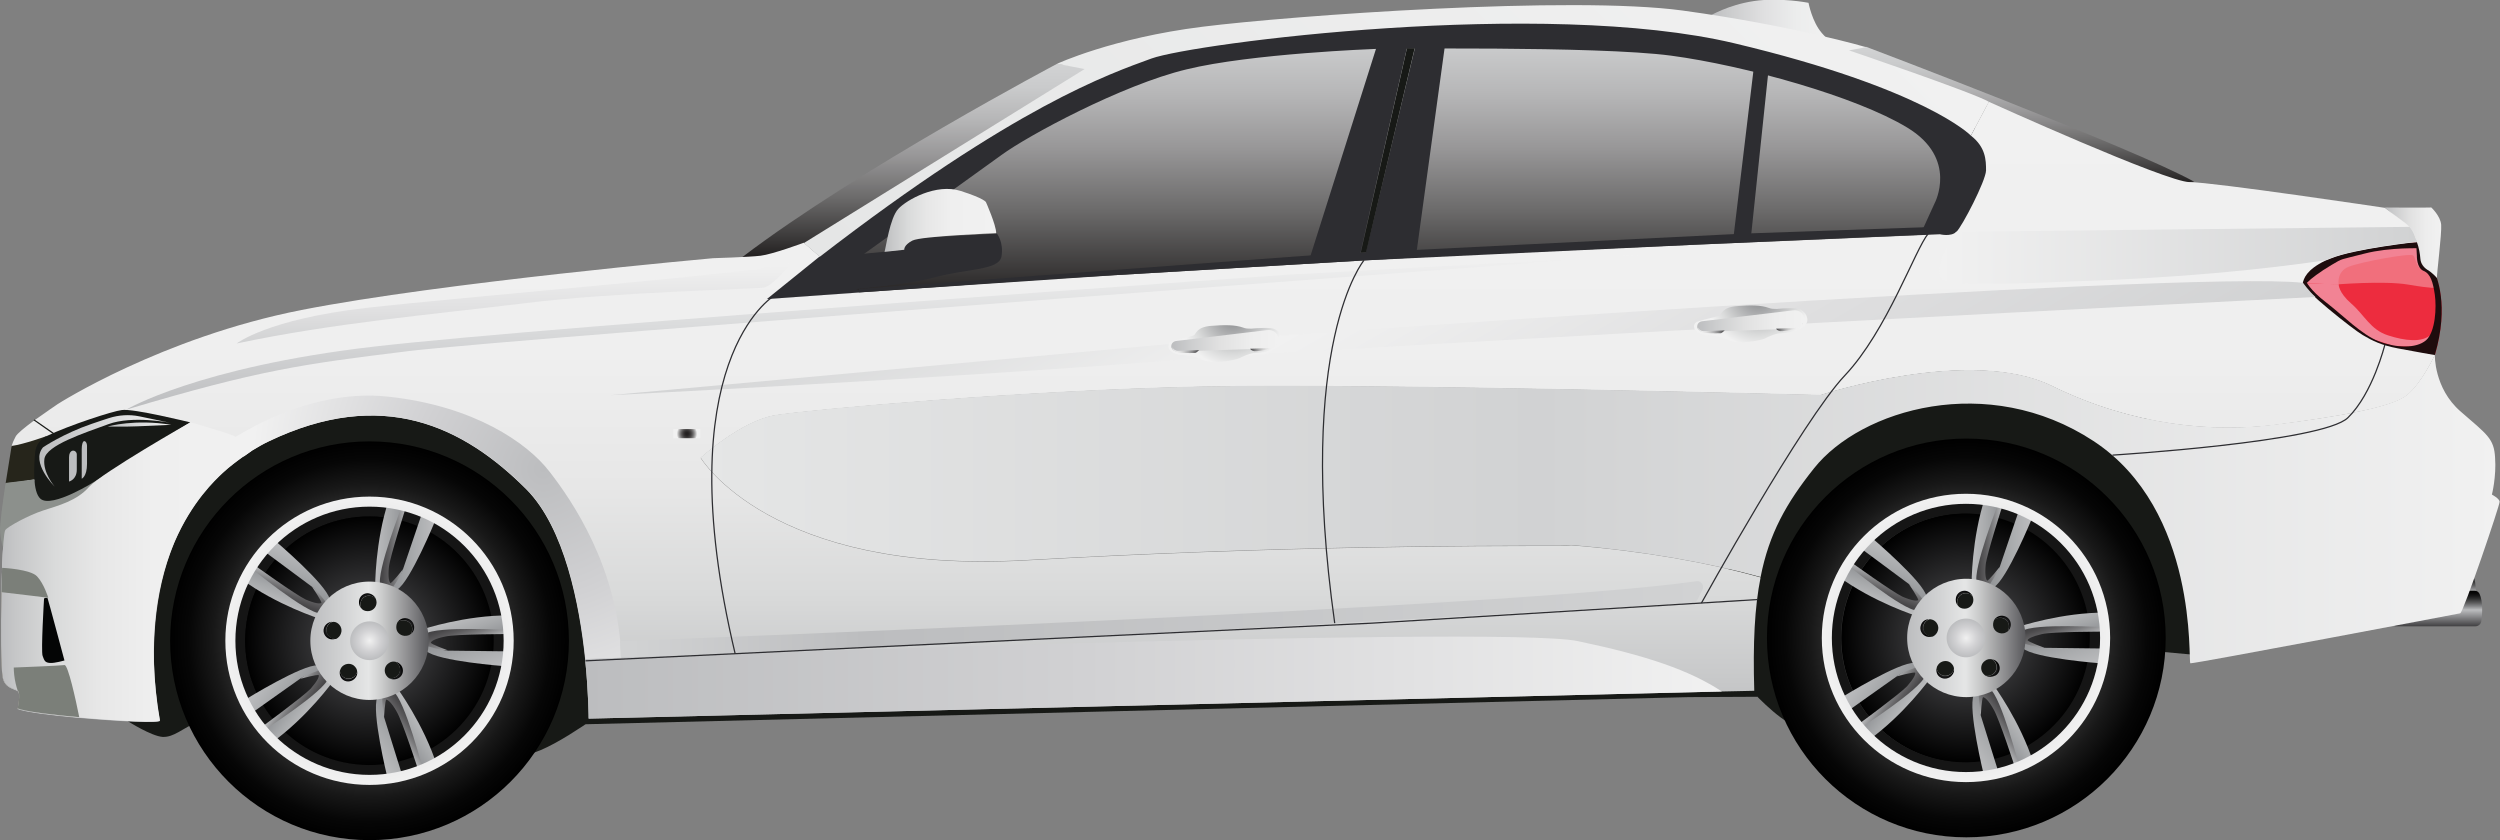 <?xml version="1.0" encoding="utf-8"?>
<!-- Generator: Adobe Illustrator 22.1.0, SVG Export Plug-In . SVG Version: 6.00 Build 0)  -->
<svg version="1.1" id="Layer_1" xmlns="http://www.w3.org/2000/svg" xmlns:xlink="http://www.w3.org/1999/xlink" x="0px" y="0px"
	 viewBox="0 0 709.7 238.5" style="enable-background:new 0 0 709.7 238.5;" xml:space="preserve">
<rect x="0" y="0" width="709.7" height="238.5" fill="#808080" stroke="none"/>
<style type="text/css">
	.st0{fill:#ED2C3E;}
	.st1{fill:#F16F7C;}
	.st2{fill:#F28394;}
	.st3{fill:#1E0C0D;}
	.st4{fill:url(#XMLID_154_);}
	.st5{fill:url(#XMLID_162_);}
	.st6{fill:url(#XMLID_163_);}
	.st7{fill:url(#XMLID_164_);}
	.st8{fill:#171916;}
	.st9{fill:#2D2D31;}
	.st10{fill:url(#XMLID_165_);}
	.st11{fill:url(#XMLID_166_);}
	.st12{fill:url(#XMLID_167_);}
	.st13{fill:url(#XMLID_168_);}
	.st14{fill:#26251B;}
	.st15{fill:#8C908C;}
	.st16{fill:#554C3A;}
	.st17{fill:url(#XMLID_169_);}
	.st18{fill:url(#XMLID_170_);}
	.st19{fill:url(#XMLID_171_);}
	.st20{fill:url(#XMLID_172_);}
	.st21{fill:#040505;}
	.st22{fill:#7B7F79;}
	.st23{fill:url(#XMLID_173_);}
	.st24{fill:url(#XMLID_174_);}
	.st25{fill:url(#XMLID_175_);}
	.st26{fill:url(#XMLID_176_);}
	.st27{fill:url(#XMLID_177_);}
	.st28{fill:url(#XMLID_178_);}
	.st29{fill:none;stroke:#2D2D31;stroke-width:0.357;stroke-miterlimit:10;}
	.st30{fill:url(#XMLID_179_);}
	.st31{fill:url(#XMLID_180_);}
	.st32{fill:url(#XMLID_181_);}
	.st33{fill:url(#XMLID_182_);}
	.st34{fill:url(#XMLID_183_);}
	.st35{fill:url(#XMLID_184_);}
	.st36{fill:none;stroke:#151515;stroke-width:2.958;stroke-miterlimit:10;}
	.st37{fill:url(#XMLID_185_);}
	.st38{fill:url(#XMLID_186_);}
	.st39{fill:url(#XMLID_187_);}
	.st40{fill:url(#XMLID_188_);}
	.st41{fill:url(#XMLID_189_);}
	.st42{fill:url(#XMLID_190_);}
	.st43{fill:url(#XMLID_191_);}
	.st44{fill:url(#XMLID_192_);}
	.st45{fill:url(#XMLID_193_);}
	.st46{fill:url(#XMLID_194_);}
	.st47{fill:url(#XMLID_195_);}
	.st48{fill:url(#XMLID_196_);}
	.st49{fill:url(#XMLID_197_);}
	.st50{fill:url(#XMLID_198_);}
	.st51{fill:url(#XMLID_199_);}
	.st52{fill:url(#XMLID_200_);}
	.st53{fill:url(#XMLID_201_);}
	.st54{fill:none;stroke:url(#XMLID_202_);stroke-width:2.852;stroke-miterlimit:10;}
	.st55{fill:url(#XMLID_203_);}
	.st56{fill:url(#XMLID_204_);}
	.st57{fill:url(#XMLID_205_);}
	.st58{fill:url(#XMLID_206_);}
	.st59{fill:url(#XMLID_207_);}
	.st60{fill:url(#XMLID_208_);}
	.st61{fill:url(#XMLID_209_);}
	.st62{fill:url(#XMLID_210_);}
	.st63{fill:url(#XMLID_211_);}
	.st64{fill:url(#XMLID_212_);}
	.st65{fill:url(#XMLID_213_);}
	.st66{fill:url(#XMLID_214_);}
	.st67{fill:url(#XMLID_215_);}
	.st68{fill:url(#XMLID_216_);}
	.st69{fill:url(#XMLID_217_);}
	.st70{fill:url(#XMLID_218_);}
	.st71{fill:url(#XMLID_219_);}
	.st72{fill:url(#XMLID_220_);}
	.st73{fill:url(#XMLID_221_);}
	.st74{fill:url(#XMLID_222_);}
	.st75{fill:url(#XMLID_223_);}
	.st76{fill:url(#XMLID_224_);}
	.st77{fill:url(#XMLID_225_);}
	.st78{fill:url(#XMLID_226_);}
	.st79{fill:none;stroke:url(#XMLID_227_);stroke-width:2.852;stroke-miterlimit:10;}
	.st80{fill:url(#XMLID_228_);}
	.st81{fill:url(#XMLID_229_);}
	.st82{fill:url(#XMLID_230_);}
	.st83{fill:url(#XMLID_231_);}
	.st84{fill:url(#XMLID_232_);}
	.st85{fill:url(#XMLID_233_);}
	.st86{fill:url(#XMLID_234_);}
	.st87{fill:url(#XMLID_235_);}
	.st88{fill:url(#XMLID_236_);}
	.st89{fill:url(#XMLID_237_);}
	.st90{fill:url(#XMLID_238_);}
	.st91{fill:url(#XMLID_239_);}
	.st92{fill:url(#XMLID_240_);}
	.st93{fill:url(#XMLID_241_);}
	.st94{fill:url(#XMLID_242_);}
	.st95{fill:url(#XMLID_243_);}
	.st96{fill:url(#XMLID_244_);}
	.st97{fill:url(#XMLID_245_);}
	.st98{fill:url(#XMLID_246_);}
</style>
<g id="XMLID_2_">
	<g id="XMLID_3_">
		<g id="XMLID_18_">
			<path id="XMLID_161_" class="st0" d="M691.2,100.8l-12.5-0.2L662.8,92l-0.6-0.3l-8-7.2l-0.6-2.8l-0.2-0.9v-0.1L653,79
				c1.1,0.2,3.9-8.1,18.8-9.5c8.2-0.8,12.9-0.7,15.5-0.5c1.7,0.1,2.5,0.4,2.7,0.4c0.1,0,0.1,0,0.1,0s0.1,6,0.8,7.5
				S695.4,86.5,691.2,100.8z"/>
			<path id="XMLID_160_" class="st1" d="M662.7,80.8c0,0,14-1.2,21,0s7.9,0.9,7.9,0.9l-2.1-4.3l-2.8-1.8l-2-4.4l-17,3.2l-5.2,4
				L662.7,80.8z"/>
			<g id="XMLID_157_">
				<path id="XMLID_159_" class="st2" d="M654.2,80.4l9.7,0.3c0,0-0.1,2.3,3.6,5.5c3.7,3.2,5.4,7.4,10.4,9c4.9,1.6,9.7,2.1,12.2-0.2
					l-2,3.5l-8.6-0.3l-6.8-2.2l-9-6.8l-8.6-7.8L654.2,80.4z"/>
				<path id="XMLID_158_" class="st2" d="M663.9,80.8c0,0-0.7-3.7,2.9-5.1c3.6-1.4,17.3-3.9,18.2-3.2c0.9,0.7,0.7,3.6,3.2,4.5
					c2.5,1-1.2-7-1.2-7l-2-1.2l-13.7,2l-11.4,3.3l-1.5,2.3l-4.1,3.7l0.6,0.3L663.9,80.8z"/>
			</g>
			<path id="XMLID_156_" class="st3" d="M691.2,100.8l-12.5-0.2L662.8,92l-9.2-10.3L653,81l0.4-0.4l1.1-1c0,0,1.1,2.7,5.9,6.3
				c4.8,3.7,10,9.1,14.9,11s10.6,2.1,13.4-0.3c2.7-2.4,3-9.4,2.5-12.9s-1.2-6-3.2-6.8s-1.9-4.3-1.9-4.3l-0.2-3.7h1.5
				c1.7,0.1,2.5,0.4,2.7,0.4c0.1,0,0.1,0,0.1,0s0.1,6,0.8,7.5C691.6,78.4,695.4,86.5,691.2,100.8z"/>
			
				<linearGradient id="XMLID_154_" gradientUnits="userSpaceOnUse" x1="573" y1="226.654" x2="573" y2="187.754" gradientTransform="matrix(1 0 0 -1 0 240)">
				<stop  offset="1.047120e-02" style="stop-color:#D1D2D3"/>
				<stop  offset="0.12" style="stop-color:#CACBCC"/>
				<stop  offset="0.282" style="stop-color:#B7B7B8"/>
				<stop  offset="0.474" style="stop-color:#989798"/>
				<stop  offset="0.691" style="stop-color:#6C6B6B"/>
				<stop  offset="0.925" style="stop-color:#353333"/>
				<stop  offset="1" style="stop-color:#221F1F"/>
			</linearGradient>
			<path id="XMLID_155_" class="st4" d="M529.8,13.3c0,0,76.3,28.9,93.1,38.3l-8.2,0.6c0,0-64.4-28-65.5-28.3
				c-1.1-0.2-26.1-10.1-26.1-10.1L529.8,13.3z"/>
			
				<linearGradient id="XMLID_162_" gradientUnits="userSpaceOnUse" x1="394.6" y1="236.7" x2="394.6" y2="155.287" gradientTransform="matrix(1 0 0 -1 0 240)">
				<stop  offset="1.047120e-02" style="stop-color:#D1D2D3"/>
				<stop  offset="0.12" style="stop-color:#CACBCC"/>
				<stop  offset="0.282" style="stop-color:#B7B7B8"/>
				<stop  offset="0.474" style="stop-color:#989798"/>
				<stop  offset="0.691" style="stop-color:#6C6B6B"/>
				<stop  offset="0.925" style="stop-color:#353333"/>
				<stop  offset="1" style="stop-color:#221F1F"/>
			</linearGradient>
			<path id="XMLID_153_" class="st5" d="M213.2,84.6c2,0,68.5-51.8,68.5-51.8L338.4,10L425,3.3L482.3,7l70.5,21.9L576,50.5l-22,29.4
				L213.2,84.6z"/>
			
				<linearGradient id="XMLID_163_" gradientUnits="userSpaceOnUse" x1="690.372" y1="67.254" x2="690.372" y2="77.268" gradientTransform="matrix(1 0 0 -1 0 240)">
				<stop  offset="0" style="stop-color:#424143"/>
				<stop  offset="0.461" style="stop-color:#BCBDBF"/>
				<stop  offset="0.553" style="stop-color:#8C8D8F"/>
				<stop  offset="0.662" style="stop-color:#5B5B5C"/>
				<stop  offset="0.765" style="stop-color:#333434"/>
				<stop  offset="0.859" style="stop-color:#171718"/>
				<stop  offset="0.94" style="stop-color:#060606"/>
				<stop  offset="1" style="stop-color:#000000"/>
			</linearGradient>
			<path id="XMLID_152_" class="st6" d="M677.9,172.7h23c0.8,0,1.6-0.6,1.7-1.5c0.3-2,0.5-5.5-0.5-7.7c-0.3-0.6-0.8-0.9-1.4-0.9
				h-11.5L677.9,172.7z"/>
			
				<linearGradient id="XMLID_164_" gradientUnits="userSpaceOnUse" x1="692.172" y1="62.247" x2="692.172" y2="72.261" gradientTransform="matrix(1 0 0 -1 0 240)">
				<stop  offset="0" style="stop-color:#424143"/>
				<stop  offset="0.461" style="stop-color:#BCBDBF"/>
				<stop  offset="0.553" style="stop-color:#8C8D8F"/>
				<stop  offset="0.662" style="stop-color:#5B5B5C"/>
				<stop  offset="0.765" style="stop-color:#333434"/>
				<stop  offset="0.859" style="stop-color:#171718"/>
				<stop  offset="0.94" style="stop-color:#060606"/>
				<stop  offset="1" style="stop-color:#000000"/>
			</linearGradient>
			<path id="XMLID_151_" class="st7" d="M679.7,177.8h23c0.8,0,1.6-0.6,1.7-1.5c0.3-2,0.5-5.5-0.5-7.7c-0.3-0.6-0.8-0.9-1.4-0.9H691
				L679.7,177.8z"/>
			<polygon id="XMLID_150_" class="st8" points="166.2,205.6 479.4,197.9 498.9,197.8 497,190.2 167.1,202.1 			"/>
			<path id="XMLID_149_" class="st8" d="M496.7,195.5c0,0,7.9,8.8,13,10.6c5.1,1.8,100.3-21.4,100.3-21.4l17.4,1.6l-19.2-72.7
				L566.4,102l-46.3,5l-31.2,45.6L496.7,195.5z"/>
			<path id="XMLID_148_" class="st8" d="M36.4,204.8c0,0,6.6,4.2,9.8,4.4c3.2,0.1,5.4-2.3,10.1-4.4c4.7-2,86.6,7.3,91.5,9.2
				c4.9,1.9,23.7-12.1,23.7-12.1s-5-60.3-19.8-72.6c-14.8-12.4-57-19.3-57-19.3l-34.9,13.8l-24,24.5l4.7,30.6L36.4,204.8z"/>
			<path id="XMLID_147_" class="st3" d="M690.1,69.4l-2.6,1.1c0,0-9-0.4-16.3,1.5s-5.9,1.2-9.3,3.2c-3.4,2-6.1,4.1-6.7,4.8
				c-0.1,0.2-0.8,0.5-1.7,0.9l-0.4-1.8c1.1,0.2,3.9-8.1,18.8-9.5C685.4,68.1,689.4,69.2,690.1,69.4z"/>
			<path id="XMLID_146_" class="st9" d="M231.5,82c0,0,45.3-32.6,52.8-38c7.5-5.5,34.2-19.9,52.5-24.3c18.3-4.5,53.4-5.8,53.4-5.8
				s63.3-0.9,84.2,1.9s52.5,11.6,67,20.4c14.6,8.8,7.8,21.5,7.8,21.5L544.5,68l14.2-0.9c0,0,11.5-18.4,7.3-25.6S535.6,21,525.5,18.3
				c-10.1-2.6-65.9-14.6-84.8-13.6c-18.9,0.9-65.9,0.3-82.2,4.6c-16.3,4.3-38.3,5.9-45.4,10s-18.4,11-18.4,11l-68.2,42.8l-9.9,10.4
				c0,0-1.3,3.5,0,3.5s31.9-2.9,31.9-2.9l-5.6-2.1H231.5z"/>
			<polygon id="XMLID_145_" class="st9" points="391.4,11.4 371.3,74.9 385.7,74 399.9,11.4 			"/>
			<polygon id="XMLID_144_" class="st9" points="410.4,11.4 401.7,74.7 387.2,73.9 402.2,11.4 			"/>
			<polygon id="XMLID_143_" class="st9" points="498,18.1 491.9,69 496.9,68.8 502.1,19.4 			"/>
			
				<linearGradient id="XMLID_165_" gradientUnits="userSpaceOnUse" x1="261" y1="221.9" x2="261" y2="167" gradientTransform="matrix(1 0 0 -1 0 240)">
				<stop  offset="1.047120e-02" style="stop-color:#D1D2D3"/>
				<stop  offset="0.12" style="stop-color:#CACBCC"/>
				<stop  offset="0.282" style="stop-color:#B7B7B8"/>
				<stop  offset="0.474" style="stop-color:#989798"/>
				<stop  offset="0.691" style="stop-color:#6C6B6B"/>
				<stop  offset="0.925" style="stop-color:#353333"/>
				<stop  offset="1" style="stop-color:#221F1F"/>
			</linearGradient>
			<path id="XMLID_142_" class="st10" d="M300.1,18.1c0,0-56.4,29.8-89.4,54.9l16.2-0.2c0,0,23.9-16.4,24.7-17.1
				c0.8-0.6,59.7-36.1,59.7-36.1L300.1,18.1z"/>
			
				<linearGradient id="XMLID_166_" gradientUnits="userSpaceOnUse" x1="485.3" y1="234.368" x2="518.95" y2="234.368" gradientTransform="matrix(1 0 0 -1 0 240)">
				<stop  offset="0" style="stop-color:#BCBDBF"/>
				<stop  offset="0.143" style="stop-color:#C9CACB"/>
				<stop  offset="0.446" style="stop-color:#DFDFE0"/>
				<stop  offset="0.737" style="stop-color:#ECEDED"/>
				<stop  offset="1" style="stop-color:#F1F1F1"/>
			</linearGradient>
			<path id="XMLID_141_" class="st11" d="M485.3,4.5c0.2,0,5.2-3.1,12.6-4.2s15.5,0.5,15.5,0.5s1,5.4,3.8,8.6s1.4,1.5,1.4,1.5
				L485.3,4.5z"/>
			
				<linearGradient id="XMLID_167_" gradientUnits="userSpaceOnUse" x1="677" y1="171.1" x2="692.985" y2="171.1" gradientTransform="matrix(1 0 0 -1 0 240)">
				<stop  offset="0" style="stop-color:#BCBDBF"/>
				<stop  offset="0.169" style="stop-color:#CCCDCE"/>
				<stop  offset="0.45" style="stop-color:#E1E1E1"/>
				<stop  offset="0.729" style="stop-color:#EDEDED"/>
				<stop  offset="1" style="stop-color:#F1F1F1"/>
			</linearGradient>
			<path id="XMLID_140_" class="st12" d="M677,58.9c0,0,11.9,0.1,13.2,0c0,0,2.6,2.4,2.8,4.9s-1.3,14.2-1.2,15.1
				c0,0-1.3-1.5-2.7-2.3c-1.1-0.7-1.9-1.8-2-3.1c-0.1-1.4-0.4-3.2-1-4.8C684.8,65.2,677,58.9,677,58.9z"/>
			
				<linearGradient id="XMLID_168_" gradientUnits="userSpaceOnUse" x1="345.74" y1="35.029" x2="345.74" y2="211.1" gradientTransform="matrix(1 0 0 -1 0 240)">
				<stop  offset="0" style="stop-color:#BCBDBF"/>
				<stop  offset="5.872750e-02" style="stop-color:#C6C7C8"/>
				<stop  offset="0.207" style="stop-color:#D9DADA"/>
				<stop  offset="0.38" style="stop-color:#E7E7E7"/>
				<stop  offset="0.598" style="stop-color:#EFEFEF"/>
				<stop  offset="1" style="stop-color:#F1F1F1"/>
			</linearGradient>
			<path id="XMLID_139_" class="st13" d="M691.2,100.8c0,0-3.7,8-7.9,11.4c-4.2,3.5-19.8,6.1-37.3,8.4c-17.6,2.2-40.3,0.4-63.5-11
				s-65.7,2.6-65.7,2.6s-125.7-3.4-175.8-2.4c-50,1-111.2,6.5-120.9,8.1S198.9,130,198.9,130s19.8,33.2,92.2,29.1
				c72.5-4.1,127.3-4.1,152-4.1c0.9,0,1.9-0.1,2.9-0.2l0,0l0,0c21.3,1.7,39.1,5,53.8,9.1c-1.7,8.5-2.2,18.7-1.8,32.2l-9.1,0.2
				L167.1,204c0,0,0-7.1-1-16.9c-1.6-15.4-5.8-37.2-16.7-48.2c-17.9-17.9-40.9-29.1-73.2-13.6c-1.7,0.8-3.2,1.7-4.7,2.6
				c-0.6,0.4-1.4,1-2.4,1.7c-1.8,1.3-4,2.9-5.9,4.7c-2.1,2-8.7,8.1-13.7,19.7c-6,14.4-6.7,30.9-5,44.8c0.2,1.9,0.5,3.8,0.9,5.8
				c0.1,0.8-11.8,0.2-22.9-0.8c-0.1,0-0.2,0-0.3,0c-7.6-0.7-14.8-1.6-17.2-2.5c0,0,1-4.5,0-5.1s-3.6-0.9-4.2-3.7s-0.6-13.9-0.4-23.9
				c0-0.1,0-0.2,0-0.3c0.1-2.5,0.1-4.8,0.2-6.9c0.2-6.1,0.5-10.1,0.9-10.8c0.2-0.5,2-1.6,4.3-2.8l-0.4-5.4l6.5-16.5
				c-0.4,0.2-0.6,0.3-0.7,0.3c-0.4-0.1-7.9,0.6-7.9,0.6s0-0.7,1.1-2.8c0.4-0.9,2.7-2.7,5.1-4.5c0.1-0.1,0.2-0.2,0.3-0.2
				c3.2-2.3,6.6-4.6,6.6-4.6S45.9,95.8,85.6,88s116.8-14.7,116.8-14.7s10.1-0.3,13.5-0.7c3.4-0.4,12.3-3.7,12.3-3.7l4.5,3.9
				l-15,12.1l78.5-5.6l118.9-7l135.6-5.8c0,0,3.1,0.8,4.7-0.7s8.3-14.4,8.4-17.4c0-3-0.1-6.6-4.3-9.9l5.1-9.6c0,0,50.4,22.8,57,22.8
				S677,59,677,59l5.8,4.3c0.5,0.4,0.9,0.8,1.3,1.2l0.1,0.1c0.7,0.8,1.2,1.8,1.5,2.8l0.4,1.3c0,0-17.7,1.9-24.5,4.7
				c-0.5,0.2-1,0.4-1.5,0.6c-5.4,2.6-6.1,5.1-6.4,6.4c-0.3,1.5,14.1,13,17,14.7s5.3,2.9,10,3.8S691.2,100.8,691.2,100.8z"/>
			<path id="XMLID_138_" class="st14" d="M13.2,123.8c0,0-6.3,2.3-9.9,2.8l-1.7,10.6l9.2-1.2L13.2,123.8z"/>
			<path id="XMLID_137_" class="st15" d="M1.6,137.1l8.1-1l2,5.1l18.2-6.3l-8.3,9.7L0.9,155.5c0,0-1.2-3.2-0.8-6.9
				C0.4,144.9,1.6,137.1,1.6,137.1z"/>
			<path id="XMLID_136_" class="st16" d="M5,201.1c0,0,1-4.5,0-5.1s-3.6-0.9-4.2-3.7s-0.6-13.9-0.4-23.9c0-0.1,0-0.2,0-0.3l12.2,1.5
				c0,0-0.8,15.8-0.3,17.1c0.5,1.4,6,0.8,6,0.8l3.9,16.1C14.6,202.9,7.4,202,5,201.1z"/>
			<path id="XMLID_135_" class="st8" d="M13.2,123.8c-1.8,0.9-3,2.6-3.2,4.5c-0.4,4.1-0.8,11.3,1.5,13.3c3.3,2.8,15.7-5.1,15.7-5.1
				L54,119.9c0,0-16.2-4-19.4-3.5C32,116.7,19.7,120.7,13.2,123.8z"/>
			
				<linearGradient id="XMLID_169_" gradientUnits="userSpaceOnUse" x1="251.55" y1="123.7" x2="251.55" y2="167.7" gradientTransform="matrix(1 0 0 -1 0 240)">
				<stop  offset="0" style="stop-color:#BCBDBF"/>
				<stop  offset="0.514" style="stop-color:#D9DADB"/>
				<stop  offset="1" style="stop-color:#F1F1F1"/>
			</linearGradient>
			<path id="XMLID_134_" class="st17" d="M35.8,116.3c0,0,20.3-12.1,70.3-17.9S365,78,365,78l102.3-5.7c0,0-321.5,23.7-351.6,27.4
				C85.7,103.4,73.7,105,35.8,116.3z"/>
			
				<linearGradient id="XMLID_170_" gradientUnits="userSpaceOnUse" x1="145.95" y1="142.533" x2="145.95" y2="165.333" gradientTransform="matrix(1 0 0 -1 0 240)">
				<stop  offset="0" style="stop-color:#D1D2D3"/>
				<stop  offset="0.378" style="stop-color:#DFDFE0"/>
				<stop  offset="1" style="stop-color:#F1F1F1"/>
			</linearGradient>
			<path id="XMLID_133_" class="st18" d="M67.2,97.5c0,0,8.7-6.9,36.8-10.1s113.6-10.1,120.7-12.7c0,0-5.3,6.4-7.7,6.9
				c-2.3,0.5-41.8,1.2-68.2,4.5C122.4,89.3,94.7,91.7,67.2,97.5z"/>
			
				<radialGradient id="XMLID_171_" cx="154.2" cy="106.806" r="82.835" gradientTransform="matrix(1 0 0 -1 0 240)" gradientUnits="userSpaceOnUse">
				<stop  offset="0" style="stop-color:#BCBDBF"/>
				<stop  offset="0.44" style="stop-color:#D1D1D3"/>
				<stop  offset="1" style="stop-color:#F1F1F1"/>
			</radialGradient>
			<path id="XMLID_132_" class="st19" d="M176.4,187.1h-10.2c-1.6-15.4-5.8-37.2-16.7-48.2c-17.9-17.9-40.9-29.1-73.2-13.6
				c-1.7,0.8-3.2,1.7-4.7,2.6c-0.6,0.4-1.4,1-2.4,1.7l-5.3-3.6c0,0,22-16.1,46.3-13.4c24.3,2.6,39.5,13.1,45.8,21.3
				C162.3,142,175.6,161.2,176.4,187.1z"/>
			
				<linearGradient id="XMLID_172_" gradientUnits="userSpaceOnUse" x1="0.28" y1="77.615" x2="72.542" y2="77.615" gradientTransform="matrix(1 0 0 -1 0 240)">
				<stop  offset="0" style="stop-color:#BCBDBF"/>
				<stop  offset="5.872750e-02" style="stop-color:#C6C7C8"/>
				<stop  offset="0.207" style="stop-color:#D9DADA"/>
				<stop  offset="0.38" style="stop-color:#E7E7E7"/>
				<stop  offset="0.598" style="stop-color:#EFEFEF"/>
				<stop  offset="1" style="stop-color:#F1F1F1"/>
			</linearGradient>
			<path id="XMLID_131_" class="st20" d="M63.2,134.2c-4.2,3.9-25.8,23.8-17.8,70.3c0.1,0.8-11.8,0.2-22.9-0.8c-0.1,0-0.2,0-0.3,0
				c-7.6-0.7-14.8-1.6-17.2-2.5c0,0,1-4.5,0-5.1s-3.6-0.9-4.2-3.7s-0.6-13.9-0.4-23.9c0-0.1,0-0.2,0-0.3c0.1-2.5,0.1-4.8,0.2-6.9
				c0.2-6.1,0.5-10.1,0.9-10.8c0.5-0.9,6.5-4.2,10.8-5.6c4.3-1.4,9.5-2.7,13-6.7c3.5-3.9,28.6-18.3,28.8-18.3s10.3,2.9,12.4,3.9
				c2.2,1.1,5.3,2.8,5.9,3C73.1,127.1,67.4,130.3,63.2,134.2z"/>
			<g id="XMLID_127_">
				<path id="XMLID_130_" class="st21" d="M12.5,170c0,0-0.9,14.9-0.4,16.2c0.5,1.4,0.7,1.9,2.1,2c1.3,0.1,4.1-0.7,4.1-0.7
					s-4.7-17.6-4.8-17.7C13.4,169.7,12.6,169.6,12.5,170z"/>
				<path id="XMLID_129_" class="st22" d="M13.7,169.7c0,0-8-1-13.3-1.6c0.1-2.5,0.1-4.8,0.2-6.9c0.3,0,8,0.4,9.9,2.4
					C12.5,165.7,13.7,169.7,13.7,169.7z"/>
				<path id="XMLID_128_" class="st22" d="M5,201.1c0,0,1-4.5,0-5.1c0,0-0.5-1.4-0.8-3.2s-0.3-3.3-0.3-3.3s13-0.5,14.4-0.7
					c1-0.2,3.2,9.8,4.2,14.8C14.7,202.9,7.4,202,5,201.1z"/>
			</g>
			
				<linearGradient id="XMLID_173_" gradientUnits="userSpaceOnUse" x1="176" y1="64.24" x2="483.478" y2="64.24" gradientTransform="matrix(1 0 0 -1 0 240)">
				<stop  offset="1.047120e-02" style="stop-color:#D1D2D3"/>
				<stop  offset="0.225" style="stop-color:#BCBDBF"/>
				<stop  offset="1" style="stop-color:#D1D2D3"/>
			</linearGradient>
			<path id="XMLID_126_" class="st23" d="M176,182c0,0,251.4-9.3,305.6-17c1.3-0.2,2.3,1.2,1.7,2.4l-1.4,2.8
				c-0.3,0.5-0.8,0.9-1.4,0.9c-17.9,1.1-277.6,16.3-304.3,15.4L176,182z"/>
			
				<linearGradient id="XMLID_174_" gradientUnits="userSpaceOnUse" x1="469.685" y1="47.38" x2="360.716" y2="236.12" gradientTransform="matrix(1 0 0 -1 0 240)">
				<stop  offset="0" style="stop-color:#D1D2D3"/>
				<stop  offset="0.301" style="stop-color:#DEDEDF"/>
				<stop  offset="0.628" style="stop-color:#F1F1F1"/>
				<stop  offset="1" style="stop-color:#D1D2D3"/>
			</linearGradient>
			<path id="XMLID_125_" class="st24" d="M173.1,112.2c0,0,149.4-13.7,161.6-14.8c12.2-1.1,286.7-20.9,319.1-17.1c0,0,1.7,2.4,3.5,4
				c0,0-261.5,13.2-326.9,18.2C265,107.6,173.1,112.2,173.1,112.2z"/>
			
				<linearGradient id="XMLID_175_" gradientUnits="userSpaceOnUse" x1="198.9" y1="95.499" x2="709.601" y2="95.499" gradientTransform="matrix(1 0 0 -1 0 240)">
				<stop  offset="0" style="stop-color:#E5E6E6"/>
				<stop  offset="0.466" style="stop-color:#D1D2D3"/>
				<stop  offset="1" style="stop-color:#F1F1F1"/>
			</linearGradient>
			<path id="XMLID_124_" class="st25" d="M709.6,142.4c0.1,0.9-10.3,31.5-11.2,31.7s-75.8,14.4-76.6,14.2
				c-0.7-0.3,2.5-43.4-27.5-63.1s-66-9-79.3,7.7c-7.9,9.9-12.8,18.6-15.2,30.9c-14.7-4-32.5-7.3-53.8-9.1l0,0l0,0
				c-1,0.1-2,0.2-2.9,0.2c-24.6,0-79.5,0-152,4.1s-92.2-29.1-92.2-29.1s11.5-10.5,21.2-12.1s70.8-7.1,120.9-8.1
				c50-1,175.8,2.4,175.8,2.4s42.6-14,65.7-2.6c23.2,11.4,45.9,13.3,63.5,11c17.6-2.2,33.1-4.9,37.3-8.4c4.2-3.4,7.9-11.4,7.9-11.4
				s-0.3,9.5,7.3,16.1s9.5,7.7,9.8,13.1c0.4,5.4-0.9,10.5-0.9,10.5S709.5,141.5,709.6,142.4z"/>
			
				<linearGradient id="XMLID_176_" gradientUnits="userSpaceOnUse" x1="303.4" y1="95.8" x2="491.65" y2="284.05" gradientTransform="matrix(1 0 0 -1 0 240)">
				<stop  offset="0" style="stop-color:#E5E6E6"/>
				<stop  offset="1" style="stop-color:#F1F1F1"/>
			</linearGradient>
			<path id="XMLID_123_" class="st26" d="M228.2,69l79.7-49.4l-7.8-1.5c0,0,15.7-7.3,41.2-10.5s105-8.9,136.4-4.6
				s52.1,10.4,52.1,10.4l-4.9,0.9c0,0,35.6,12.1,39.7,14.6l-5.1,9.6c0,0-12.9-13.3-67.1-26.2s-153.5,0-165.5,4.3
				c-12,4.4-38.6,13.4-94.2,56.3L228.2,69z"/>
			
				<linearGradient id="XMLID_177_" gradientUnits="userSpaceOnUse" x1="166.1" y1="47.638" x2="488.8" y2="47.638" gradientTransform="matrix(1 0 0 -1 0 240)">
				<stop  offset="0" style="stop-color:#BCBDBF"/>
				<stop  offset="0.44" style="stop-color:#D1D1D3"/>
				<stop  offset="1" style="stop-color:#F1F1F1"/>
			</linearGradient>
			<path id="XMLID_122_" class="st27" d="M167.1,204c0,0,0-7.1-1-16.9c0,0,259.4-9.8,281.8-5.1c19.6,4.1,31.8,8.3,40.9,14.3
				L167.1,204z"/>
			<path id="XMLID_121_" class="st9" d="M234.5,82.8c0,0,21.2-1.5,30.6-4c9.4-2.6,18.5-2,19.2-6s-1.3-6.5-1.3-6.5s-23,1.3-23.2,1.3
				s-4.9,3.5-4.9,3.5l-11.5,1.1l-14.8,9.2L234.5,82.8z"/>
			
				<linearGradient id="XMLID_178_" gradientUnits="userSpaceOnUse" x1="251.1" y1="177.435" x2="282.932" y2="177.435" gradientTransform="matrix(1 0 0 -1 0 240)">
				<stop  offset="0" style="stop-color:#BCBDBF"/>
				<stop  offset="5.872750e-02" style="stop-color:#C6C7C8"/>
				<stop  offset="0.207" style="stop-color:#D9DADA"/>
				<stop  offset="0.38" style="stop-color:#E7E7E7"/>
				<stop  offset="0.598" style="stop-color:#EFEFEF"/>
				<stop  offset="1" style="stop-color:#F1F1F1"/>
			</linearGradient>
			<path id="XMLID_120_" class="st28" d="M251.1,71.5c0.4-1.2,1.5-9.6,3.9-12.2c2.4-2.6,10.8-7.3,17.7-5.1c6.9,2.2,7.2,3.2,7.2,3.2
				s2.9,6.5,2.9,8.8c0,0-21.3,0.8-23.8,2.1c-2.5,1.3-2.3,2.6-2.3,2.6L251.1,71.5z"/>
			<polygon id="XMLID_119_" class="st9" points="243.8,82 374.6,72.3 495.4,66.3 549.2,64.4 547,66.6 482.7,69.4 387.7,73.9 
				316.7,78.1 252.9,82.4 243.8,83 			"/>
			<path id="XMLID_118_" class="st29" d="M387.2,73.9c0,0-19.5,23.4-8.3,103"/>
			<path id="XMLID_117_" class="st29" d="M219.7,84c0,0-30.8,18.4-11,101.6"/>
			<polyline id="XMLID_116_" class="st29" points="166.2,187.6 389.5,176.9 498.9,170.2 			"/>
			<path id="XMLID_115_" class="st29" d="M483,171.2c0,0,28.7-51.9,40.7-64.6s20-35.9,23.7-40.3"/>
			<path id="XMLID_114_" class="st29" d="M599.7,129.2c0,0,59.7-3.7,66.8-10.6S677,97.9,677,97.9"/>
			
				<linearGradient id="XMLID_179_" gradientUnits="userSpaceOnUse" x1="11.16" y1="112.022" x2="48.277" y2="112.022" gradientTransform="matrix(1 0 0 -1 0 240)">
				<stop  offset="0" style="stop-color:#BCBDBF"/>
				<stop  offset="0.514" style="stop-color:#D9DADB"/>
				<stop  offset="1" style="stop-color:#F1F1F1"/>
			</linearGradient>
			<path id="XMLID_113_" class="st30" d="M12.2,127c0,0,5.7-3.9,13.9-6.7c2-0.7,3.6-1.2,4.8-1.6c2.8-0.9,5.8-1.1,8.7-0.5l8.6,1.8
				c0,0-10.6-2.1-17.4,0.4s-17.7,6-18.2,9.9s2.9,7.8,2.9,7.8S8.6,131.3,12.2,127z"/>
			<polygon id="XMLID_112_" class="st8" points="399.4,13.7 386.3,71.7 387.8,71.6 401.6,13.7 			"/>
			
				<linearGradient id="XMLID_180_" gradientUnits="userSpaceOnUse" x1="20.7" y1="103.367" x2="20.7" y2="112.068" gradientTransform="matrix(1 0 0 -1 0 240)">
				<stop  offset="0" style="stop-color:#BCBDBF"/>
				<stop  offset="1" style="stop-color:#BCBDBF"/>
			</linearGradient>
			<path id="XMLID_111_" class="st31" d="M19.6,129.8v6.9c0,0,2.2-0.5,2.2-3.4V129c0-0.7-0.7-1.3-1.4-1
				C20,128.2,19.6,128.7,19.6,129.8z"/>
			
				<linearGradient id="XMLID_181_" gradientUnits="userSpaceOnUse" x1="23.95" y1="104.067" x2="23.95" y2="114.773" gradientTransform="matrix(1 0 0 -1 0 240)">
				<stop  offset="0" style="stop-color:#BCBDBF"/>
				<stop  offset="1" style="stop-color:#BCBDBF"/>
			</linearGradient>
			<path id="XMLID_110_" class="st32" d="M23.2,127.5v8.4c0,0,1.5-0.6,1.5-4.2v-5.1c0-0.9-0.5-1.6-1-1.3
				C23.5,125.5,23.2,126.1,23.2,127.5z"/>
			<g id="XMLID_108_">
				<path id="XMLID_109_" class="st8" d="M15.4,123l-0.2,0.3l-5.7-4c0.1-0.1,0.2-0.2,0.3-0.2L15.4,123z"/>
			</g>
			
				<linearGradient id="XMLID_182_" gradientUnits="userSpaceOnUse" x1="550.532" y1="167.517" x2="685.962" y2="167.517" gradientTransform="matrix(1 0 0 -1 0 240)">
				<stop  offset="0" style="stop-color:#F1F1F1"/>
				<stop  offset="1" style="stop-color:#D1D2D3"/>
			</linearGradient>
			<path id="XMLID_107_" class="st33" d="M686.1,68.6c0,0-17.7,1.9-24.5,4.7c-0.5,0.2-1,0.4-1.5,0.6c-17,2.5-41.5,5.1-72.5,6
				c0,0-29.1,1.5-35,0s2.7-14.1,2.7-14.1L684,64.4l0.1,0.1c0.7,0.8,1.2,1.8,1.5,2.8L686.1,68.6z"/>
			<g id="XMLID_64_">
				<g id="XMLID_80_">
					
						<radialGradient id="XMLID_183_" cx="104.9" cy="58.1" r="56.658" gradientTransform="matrix(1 0 0 -1 0 240)" gradientUnits="userSpaceOnUse">
						<stop  offset="0" style="stop-color:#FFFFFF"/>
						<stop  offset="0.13" style="stop-color:#CDCDCD"/>
						<stop  offset="0.308" style="stop-color:#909090"/>
						<stop  offset="0.479" style="stop-color:#5C5C5C"/>
						<stop  offset="0.638" style="stop-color:#343434"/>
						<stop  offset="0.782" style="stop-color:#181818"/>
						<stop  offset="0.908" style="stop-color:#060606"/>
						<stop  offset="1" style="stop-color:#000000"/>
					</radialGradient>
					<circle id="XMLID_106_" class="st34" cx="104.9" cy="181.9" r="56.6"/>
					
						<radialGradient id="XMLID_184_" cx="104.9" cy="58.1" r="35.5" gradientTransform="matrix(1 0 0 -1 0 240)" gradientUnits="userSpaceOnUse">
						<stop  offset="0" style="stop-color:#59595C"/>
						<stop  offset="1" style="stop-color:#000000"/>
					</radialGradient>
					<circle id="XMLID_105_" class="st35" cx="104.9" cy="181.9" r="35.5"/>
					
						<ellipse id="XMLID_104_" transform="matrix(0.158 -0.987 0.987 0.158 -91.254 256.668)" class="st36" cx="104.9" cy="181.9" rx="36.8" ry="36.8"/>
					<g id="XMLID_100_">
						
							<linearGradient id="XMLID_185_" gradientUnits="userSpaceOnUse" x1="115.341" y1="85.061" x2="107.568" y2="85.061" gradientTransform="matrix(1 0 0 -1 0 240)">
							<stop  offset="0" style="stop-color:#BCBDBF"/>
							<stop  offset="0.131" style="stop-color:#A5A6A8"/>
							<stop  offset="0.404" style="stop-color:#7A7A7C"/>
							<stop  offset="0.649" style="stop-color:#5C5B5D"/>
							<stop  offset="0.857" style="stop-color:#49484A"/>
							<stop  offset="1" style="stop-color:#424143"/>
						</linearGradient>
						<path id="XMLID_103_" class="st37" d="M115.3,143.8c0,0-4.6,14.2-4.9,17.2s0.1,4.2,0.4,4.5s3.6-3.9,3.6-3.9s-1.2,5-3.7,5.4
							s-2.9,0.4-3.2-3c-0.2-3.5,3.6-15.5,3.6-15.5l2.4-5.8L115.3,143.8z"/>
						
							<linearGradient id="XMLID_186_" gradientUnits="userSpaceOnUse" x1="106.459" y1="85.75" x2="114.427" y2="85.75" gradientTransform="matrix(1 0 0 -1 0 240)">
							<stop  offset="0" style="stop-color:#BCBDBF"/>
							<stop  offset="0.538" style="stop-color:#A7A9AB"/>
							<stop  offset="1" style="stop-color:#929497"/>
						</linearGradient>
						<path id="XMLID_102_" class="st38" d="M106.5,166.7c0,0-0.1-12.9,3.9-24.9l4,1.1c0,0-7.8,19.8-6.4,23.4L106.5,166.7z"/>
						
							<linearGradient id="XMLID_187_" gradientUnits="userSpaceOnUse" x1="123.576" y1="83.3" x2="111.455" y2="83.3" gradientTransform="matrix(1 0 0 -1 0 240)">
							<stop  offset="0" style="stop-color:#BCBDBF"/>
							<stop  offset="0.538" style="stop-color:#A7A9AB"/>
							<stop  offset="1" style="stop-color:#929497"/>
						</linearGradient>
						<path id="XMLID_101_" class="st39" d="M114.4,161.6l5.3-15.6l3.9,1.7c0,0-7.2,17.6-10.9,19.7l-1.2-0.7
							C111.5,166.8,113.8,163.5,114.4,161.6z"/>
					</g>
					<g id="XMLID_96_">
						
							<linearGradient id="XMLID_188_" gradientUnits="userSpaceOnUse" x1="-490.298" y1="-800.581" x2="-498.071" y2="-800.581" gradientTransform="matrix(0.309 -0.951 -0.951 -0.309 -527.389 -550.075)">
							<stop  offset="0" style="stop-color:#BCBDBF"/>
							<stop  offset="0.131" style="stop-color:#A5A6A8"/>
							<stop  offset="0.404" style="stop-color:#7A7A7C"/>
							<stop  offset="0.649" style="stop-color:#5C5B5D"/>
							<stop  offset="0.857" style="stop-color:#49484A"/>
							<stop  offset="1" style="stop-color:#424143"/>
						</linearGradient>
						<path id="XMLID_99_" class="st40" d="M71.9,160.2c0,0,12.1,8.7,14.9,10c2.8,1.2,4,1.2,4.4,1s-2.6-4.6-2.6-4.6s4.4,2.7,4,5.2
							s-0.5,2.9-3.9,2.1c-3.4-0.8-13.6-8.2-13.6-8.2l-4.8-4.1L71.9,160.2z"/>
						
							<linearGradient id="XMLID_189_" gradientUnits="userSpaceOnUse" x1="-499.181" y1="-799.801" x2="-491.213" y2="-799.801" gradientTransform="matrix(0.309 -0.951 -0.951 -0.309 -527.389 -550.075)">
							<stop  offset="0" style="stop-color:#BCBDBF"/>
							<stop  offset="0.538" style="stop-color:#A7A9AB"/>
							<stop  offset="1" style="stop-color:#929497"/>
						</linearGradient>
						<path id="XMLID_98_" class="st41" d="M90.9,175.7c0,0-12.4-3.9-22.5-11.4l2.3-3.5c0,0,16.4,13.5,20.3,13.3L90.9,175.7z"/>
						
							<linearGradient id="XMLID_190_" gradientUnits="userSpaceOnUse" x1="-482.064" y1="-802.389" x2="-494.185" y2="-802.389" gradientTransform="matrix(0.309 -0.951 -0.951 -0.309 -527.389 -550.075)">
							<stop  offset="0" style="stop-color:#BCBDBF"/>
							<stop  offset="0.538" style="stop-color:#A7A9AB"/>
							<stop  offset="1" style="stop-color:#929497"/>
						</linearGradient>
						<path id="XMLID_97_" class="st42" d="M88.6,166.6l-13.2-9.8l2.8-3.2c0,0,14.5,12.3,15.4,16.5l-1,1
							C92.6,171,90.2,167.8,88.6,166.6z"/>
					</g>
					<g id="XMLID_92_">
						
							<linearGradient id="XMLID_191_" gradientUnits="userSpaceOnUse" x1="-1518.917" y1="-498.783" x2="-1526.69" y2="-498.783" gradientTransform="matrix(-0.809 -0.588 -0.588 0.809 -1441.373 -291.771)">
							<stop  offset="0" style="stop-color:#BCBDBF"/>
							<stop  offset="0.131" style="stop-color:#A5A6A8"/>
							<stop  offset="0.404" style="stop-color:#7A7A7C"/>
							<stop  offset="0.649" style="stop-color:#5C5B5D"/>
							<stop  offset="0.857" style="stop-color:#49484A"/>
							<stop  offset="1" style="stop-color:#424143"/>
						</linearGradient>
						<path id="XMLID_95_" class="st43" d="M74.1,206.5c0,0,12-8.8,14.1-11c2-2.3,2.4-3.4,2.3-3.8c-0.1-0.4-5.2,1-5.2,1
							s3.9-3.4,6.2-2.2c2.2,1.2,2.6,1.4,0.8,4.3c-1.8,3-12,10.4-12,10.4l-5.4,3.3L74.1,206.5z"/>
						
							<linearGradient id="XMLID_192_" gradientUnits="userSpaceOnUse" x1="-1527.803" y1="-498.136" x2="-1519.836" y2="-498.136" gradientTransform="matrix(-0.809 -0.588 -0.588 0.809 -1441.373 -291.771)">
							<stop  offset="0" style="stop-color:#BCBDBF"/>
							<stop  offset="0.538" style="stop-color:#A7A9AB"/>
							<stop  offset="1" style="stop-color:#929497"/>
						</linearGradient>
						<path id="XMLID_94_" class="st44" d="M94.7,193.2c0,0-7.5,10.5-17.8,17.8l-2.6-3.3c0,0,17.9-11.4,18.9-15.2L94.7,193.2z"/>
						
							<linearGradient id="XMLID_193_" gradientUnits="userSpaceOnUse" x1="-1510.686" y1="-500.683" x2="-1522.796" y2="-500.683" gradientTransform="matrix(-0.809 -0.588 -0.588 0.809 -1441.373 -291.771)">
							<stop  offset="0" style="stop-color:#BCBDBF"/>
							<stop  offset="0.538" style="stop-color:#A7A9AB"/>
							<stop  offset="1" style="stop-color:#929497"/>
						</linearGradient>
						<path id="XMLID_93_" class="st45" d="M85.3,192.6l-13.4,9.5l-2.1-3.6c0,0,16.2-10,20.4-9.6l0.6,1.3
							C90.8,190.2,87,191.5,85.3,192.6z"/>
					</g>
					<g id="XMLID_88_">
						
							<linearGradient id="XMLID_194_" gradientUnits="userSpaceOnUse" x1="-1550.366" y1="573.155" x2="-1558.134" y2="573.155" gradientTransform="matrix(-0.809 0.588 0.588 0.809 -1478.88 657.385)">
							<stop  offset="0" style="stop-color:#BCBDBF"/>
							<stop  offset="0.131" style="stop-color:#A5A6A8"/>
							<stop  offset="0.404" style="stop-color:#7A7A7C"/>
							<stop  offset="0.649" style="stop-color:#5C5B5D"/>
							<stop  offset="0.857" style="stop-color:#49484A"/>
							<stop  offset="1" style="stop-color:#424143"/>
						</linearGradient>
						<path id="XMLID_91_" class="st46" d="M118.8,218.8c0,0-4.6-14.2-6.2-16.8c-1.5-2.7-2.5-3.3-2.9-3.4c-0.4-0.1-0.7,5.2-0.7,5.2
							s-2-4.8-0.2-6.5c1.8-1.8,2.1-2.1,4.4,0.6c2.3,2.7,6.2,14.7,6.2,14.7l1.5,6.1L118.8,218.8z"/>
						
							<linearGradient id="XMLID_195_" gradientUnits="userSpaceOnUse" x1="-1559.254" y1="573.93" x2="-1551.286" y2="573.93" gradientTransform="matrix(-0.809 0.588 0.588 0.809 -1478.88 657.385)">
							<stop  offset="0" style="stop-color:#BCBDBF"/>
							<stop  offset="0.538" style="stop-color:#A7A9AB"/>
							<stop  offset="1" style="stop-color:#929497"/>
						</linearGradient>
						<path id="XMLID_90_" class="st47" d="M112.6,195.1c0,0,7.7,10.4,11.5,22.4l-3.9,1.5c0,0-5.3-20.6-8.6-22.7L112.6,195.1z"/>
						
							<linearGradient id="XMLID_196_" gradientUnits="userSpaceOnUse" x1="-1542.131" y1="571.327" x2="-1554.253" y2="571.327" gradientTransform="matrix(-0.809 0.588 0.588 0.809 -1478.88 657.385)">
							<stop  offset="0" style="stop-color:#BCBDBF"/>
							<stop  offset="0.538" style="stop-color:#A7A9AB"/>
							<stop  offset="1" style="stop-color:#929497"/>
						</linearGradient>
						<path id="XMLID_89_" class="st48" d="M109.1,203.8l4.9,15.7l-4.1,0.9c0,0-4.5-18.4-2.8-22.4l1.4-0.2
							C108.5,197.9,108.5,201.9,109.1,203.8z"/>
					</g>
					<g id="XMLID_84_">
						
							<linearGradient id="XMLID_197_" gradientUnits="userSpaceOnUse" x1="-540.092" y1="934.783" x2="-547.864" y2="934.783" gradientTransform="matrix(0.309 0.951 0.951 -0.309 -588.405 985.99)">
							<stop  offset="0" style="stop-color:#BCBDBF"/>
							<stop  offset="0.131" style="stop-color:#A5A6A8"/>
							<stop  offset="0.404" style="stop-color:#7A7A7C"/>
							<stop  offset="0.649" style="stop-color:#5C5B5D"/>
							<stop  offset="0.857" style="stop-color:#49484A"/>
							<stop  offset="1" style="stop-color:#424143"/>
						</linearGradient>
						<path id="XMLID_87_" class="st49" d="M144.3,180c0,0-14.9,0-17.9,0.7c-3,0.6-3.9,1.3-4.1,1.7s4.8,2.2,4.8,2.2
							s-5.2,0.4-6.3-1.8c-1.1-2.3-1.3-2.6,1.9-4s15.9-1.4,15.9-1.4l6.3,0.5L144.3,180z"/>
						
							<linearGradient id="XMLID_198_" gradientUnits="userSpaceOnUse" x1="-548.973" y1="935.418" x2="-541.006" y2="935.418" gradientTransform="matrix(0.309 0.951 0.951 -0.309 -588.405 985.99)">
							<stop  offset="0" style="stop-color:#BCBDBF"/>
							<stop  offset="0.538" style="stop-color:#A7A9AB"/>
							<stop  offset="1" style="stop-color:#929497"/>
						</linearGradient>
						<path id="XMLID_86_" class="st50" d="M119.8,178.7c0,0,12.3-4.1,24.9-4l0.2,4.2c0,0-21.2-1.3-24.2,1.1L119.8,178.7z"/>
						
							<linearGradient id="XMLID_199_" gradientUnits="userSpaceOnUse" x1="-531.848" y1="932.9" x2="-543.969" y2="932.9" gradientTransform="matrix(0.309 0.951 0.951 -0.309 -588.405 985.99)">
							<stop  offset="0" style="stop-color:#BCBDBF"/>
							<stop  offset="0.538" style="stop-color:#A7A9AB"/>
							<stop  offset="1" style="stop-color:#929497"/>
						</linearGradient>
						<path id="XMLID_85_" class="st51" d="M127.1,184.7l16.4,0.2l-0.4,4.2c0,0-18.9-1.4-22.1-4.3l0.3-1.4
							C121.2,183.4,125.1,184.6,127.1,184.7z"/>
					</g>
					
						<linearGradient id="XMLID_200_" gradientUnits="userSpaceOnUse" x1="88.1" y1="58.1" x2="121.7" y2="58.1" gradientTransform="matrix(1 0 0 -1 0 240)">
						<stop  offset="0" style="stop-color:#BCBDBF"/>
						<stop  offset="0.27" style="stop-color:#D1D2D3"/>
						<stop  offset="0.492" style="stop-color:#E5E6E6"/>
						<stop  offset="0.601" style="stop-color:#CCCDCD"/>
						<stop  offset="0.831" style="stop-color:#8C8C8E"/>
						<stop  offset="1" style="stop-color:#59595C"/>
					</linearGradient>
					<circle id="XMLID_83_" class="st52" cx="104.9" cy="181.9" r="16.8"/>
					
						<radialGradient id="XMLID_201_" cx="104.9" cy="58.132" r="5.484" gradientTransform="matrix(1 0 0 -1 0 240)" gradientUnits="userSpaceOnUse">
						<stop  offset="0" style="stop-color:#F1F1F1"/>
						<stop  offset="0.56" style="stop-color:#D1D1D3"/>
						<stop  offset="1" style="stop-color:#BCBDBF"/>
					</radialGradient>
					<circle id="XMLID_82_" class="st53" cx="104.9" cy="181.9" r="5.5"/>
					
						<radialGradient id="XMLID_202_" cx="-2.397" cy="-68.942" r="40.926" gradientTransform="matrix(0.707 -0.707 -0.707 -0.707 57.868 131.449)" gradientUnits="userSpaceOnUse">
						<stop  offset="0" style="stop-color:#BCBDBF"/>
						<stop  offset="0.44" style="stop-color:#D1D1D3"/>
						<stop  offset="1" style="stop-color:#F1F1F1"/>
					</radialGradient>
					<ellipse id="XMLID_81_" class="st54" cx="104.9" cy="181.9" rx="39.5" ry="39.5"/>
				</g>
				<g id="XMLID_77_">
					
						<radialGradient id="XMLID_203_" cx="104.261" cy="69.418" r="2.272" gradientTransform="matrix(1 0 0 -1 0 240)" gradientUnits="userSpaceOnUse">
						<stop  offset="0" style="stop-color:#59595C"/>
						<stop  offset="1" style="stop-color:#000000"/>
					</radialGradient>
					<path id="XMLID_79_" class="st55" d="M106.7,170c-0.5-0.5-1.1-0.9-1.9-0.9c-1.4,0-2.5,1.1-2.5,2.5c0,0.3,0.1,0.7,0.2,1
						c-0.4-0.4-0.6-1-0.6-1.7c0-1.4,1.1-2.5,2.5-2.5C105.4,168.5,106.3,169.1,106.7,170z"/>
					<path id="XMLID_78_" class="st8" d="M106.9,171c0,1.4-1.1,2.5-2.5,2.5c-0.8,0-1.5-0.3-1.9-0.9c-0.1-0.3-0.2-0.6-0.2-1
						c0-1.4,1.1-2.5,2.5-2.5c0.8,0,1.4,0.3,1.9,0.9C106.8,170.3,106.9,170.7,106.9,171z"/>
				</g>
				<g id="XMLID_74_">
					
						<radialGradient id="XMLID_204_" cx="228.303" cy="188.059" r="2.272" gradientTransform="matrix(0.309 -0.951 -0.951 -0.309 202.289 454.24)" gradientUnits="userSpaceOnUse">
						<stop  offset="0" style="stop-color:#59595C"/>
						<stop  offset="1" style="stop-color:#000000"/>
					</radialGradient>
					<path id="XMLID_76_" class="st56" d="M94.2,176.5c-0.6,0.3-1.2,0.8-1.4,1.5c-0.4,1.3,0.3,2.8,1.6,3.2c0.3,0.1,0.7,0.1,1,0.1
						c-0.5,0.2-1.2,0.3-1.8,0.1c-1.3-0.4-2.1-1.9-1.6-3.2C92.3,177.3,93.2,176.6,94.2,176.5z"/>
					<path id="XMLID_75_" class="st8" d="M95.2,176.6c1.3,0.4,2.1,1.9,1.6,3.2c-0.2,0.7-0.8,1.3-1.4,1.6c-0.3,0-0.7,0-1-0.1
						c-1.3-0.4-2.1-1.9-1.6-3.2c0.2-0.7,0.8-1.3,1.4-1.5C94.5,176.5,94.9,176.5,95.2,176.6z"/>
				</g>
				<g id="XMLID_71_">
					
						<radialGradient id="XMLID_205_" cx="380.317" cy="106.3" r="2.272" gradientTransform="matrix(-0.809 -0.588 -0.588 0.809 468.949 328.93)" gradientUnits="userSpaceOnUse">
						<stop  offset="0" style="stop-color:#59595C"/>
						<stop  offset="1" style="stop-color:#000000"/>
					</radialGradient>
					<path id="XMLID_73_" class="st57" d="M96.5,190.4c0.1,0.7,0.4,1.4,1,1.8c1.1,0.8,2.7,0.6,3.5-0.6c0.2-0.3,0.3-0.6,0.4-0.9
						c0.1,0.6-0.1,1.2-0.5,1.7c-0.8,1.1-2.4,1.4-3.5,0.6C96.6,192.4,96.3,191.4,96.5,190.4z"/>
					<path id="XMLID_72_" class="st8" d="M96.9,189.5c0.8-1.1,2.4-1.4,3.5-0.6c0.6,0.5,1,1.1,1,1.8c-0.1,0.3-0.2,0.6-0.4,0.9
						c-0.8,1.1-2.4,1.4-3.5,0.6c-0.6-0.4-1-1.1-1-1.8C96.6,190.1,96.7,189.8,96.9,189.5z"/>
				</g>
				<g id="XMLID_68_">
					
						<radialGradient id="XMLID_206_" cx="348.871" cy="-63.2" r="2.272" gradientTransform="matrix(-0.809 0.588 0.588 0.809 431.442 36.684)" gradientUnits="userSpaceOnUse">
						<stop  offset="0" style="stop-color:#59595C"/>
						<stop  offset="1" style="stop-color:#000000"/>
					</radialGradient>
					<path id="XMLID_70_" class="st58" d="M110.4,192.5c0.7,0.2,1.4,0,2.1-0.4c1.1-0.8,1.4-2.4,0.6-3.5c-0.2-0.3-0.5-0.5-0.7-0.7
						c0.6,0.1,1.1,0.5,1.5,1c0.8,1.1,0.6,2.7-0.6,3.5C112.4,193,111.3,193,110.4,192.5z"/>
					<path id="XMLID_69_" class="st8" d="M109.7,191.8c-0.8-1.1-0.6-2.7,0.6-3.5c0.6-0.5,1.4-0.6,2.1-0.4c0.3,0.2,0.5,0.4,0.7,0.7
						c0.8,1.1,0.6,2.7-0.6,3.5c-0.6,0.4-1.4,0.6-2.1,0.4C110.1,192.3,109.9,192.1,109.7,191.8z"/>
				</g>
				<g id="XMLID_65_">
					
						<radialGradient id="XMLID_207_" cx="178.511" cy="-85.158" r="2.272" gradientTransform="matrix(0.309 0.951 0.951 -0.309 141.273 -18.326)" gradientUnits="userSpaceOnUse">
						<stop  offset="0" style="stop-color:#59595C"/>
						<stop  offset="1" style="stop-color:#000000"/>
					</radialGradient>
					<path id="XMLID_67_" class="st59" d="M116.7,179.9c0.4-0.6,0.5-1.4,0.2-2.1c-0.4-1.3-1.9-2.1-3.2-1.6c-0.3,0.1-0.6,0.3-0.9,0.5
						c0.3-0.5,0.8-0.9,1.4-1.1c1.3-0.4,2.8,0.3,3.2,1.6C117.8,178.2,117.5,179.3,116.7,179.9z"/>
					<path id="XMLID_66_" class="st8" d="M115.8,180.4c-1.3,0.4-2.8-0.3-3.2-1.6c-0.2-0.7-0.1-1.5,0.2-2.1c0.2-0.2,0.5-0.4,0.9-0.5
						c1.3-0.4,2.8,0.3,3.2,1.6c0.2,0.7,0.1,1.5-0.2,2.1C116.5,180.1,116.2,180.3,115.8,180.4z"/>
				</g>
			</g>
			<g id="XMLID_21_">
				<g id="XMLID_37_">
					
						<radialGradient id="XMLID_208_" cx="558.2" cy="58.9" r="56.6" gradientTransform="matrix(1 0 0 -1 0 240)" gradientUnits="userSpaceOnUse">
						<stop  offset="0" style="stop-color:#FFFFFF"/>
						<stop  offset="0.13" style="stop-color:#CDCDCD"/>
						<stop  offset="0.308" style="stop-color:#909090"/>
						<stop  offset="0.479" style="stop-color:#5C5C5C"/>
						<stop  offset="0.638" style="stop-color:#343434"/>
						<stop  offset="0.782" style="stop-color:#181818"/>
						<stop  offset="0.908" style="stop-color:#060606"/>
						<stop  offset="1" style="stop-color:#000000"/>
					</radialGradient>
					<circle id="XMLID_63_" class="st60" cx="558.2" cy="181.1" r="56.6"/>
					
						<radialGradient id="XMLID_209_" cx="558.2" cy="58.9" r="35.448" gradientTransform="matrix(1 0 0 -1 0 240)" gradientUnits="userSpaceOnUse">
						<stop  offset="0" style="stop-color:#59595C"/>
						<stop  offset="1" style="stop-color:#000000"/>
					</radialGradient>
					<circle id="XMLID_62_" class="st61" cx="558.2" cy="181.1" r="35.5"/>
					
						<ellipse id="XMLID_61_" transform="matrix(0.226 -0.974 0.974 0.226 255.407 683.747)" class="st36" cx="558.1" cy="181.1" rx="36.8" ry="36.8"/>
					<g id="XMLID_57_">
						
							<linearGradient id="XMLID_210_" gradientUnits="userSpaceOnUse" x1="568.6" y1="85.761" x2="560.827" y2="85.761" gradientTransform="matrix(1 0 0 -1 0 240)">
							<stop  offset="0" style="stop-color:#BCBDBF"/>
							<stop  offset="0.131" style="stop-color:#A5A6A8"/>
							<stop  offset="0.404" style="stop-color:#7A7A7C"/>
							<stop  offset="0.649" style="stop-color:#5C5B5D"/>
							<stop  offset="0.857" style="stop-color:#49484A"/>
							<stop  offset="1" style="stop-color:#424143"/>
						</linearGradient>
						<path id="XMLID_60_" class="st62" d="M568.6,143.1c0,0-4.6,14.2-4.9,17.2c-0.3,3,0.1,4.2,0.4,4.5c0.3,0.3,3.6-3.9,3.6-3.9
							s-1.2,5-3.7,5.4s-2.9,0.4-3.2-3c-0.2-3.5,3.6-15.5,3.6-15.5l2.4-5.8L568.6,143.1z"/>
						
							<linearGradient id="XMLID_211_" gradientUnits="userSpaceOnUse" x1="559.717" y1="86.55" x2="567.684" y2="86.55" gradientTransform="matrix(1 0 0 -1 0 240)">
							<stop  offset="0" style="stop-color:#BCBDBF"/>
							<stop  offset="0.538" style="stop-color:#A7A9AB"/>
							<stop  offset="1" style="stop-color:#929497"/>
						</linearGradient>
						<path id="XMLID_59_" class="st63" d="M559.7,165.9c0,0-0.1-12.9,3.9-24.9l4,1.1c0,0-7.8,19.8-6.4,23.4L559.7,165.9z"/>
						
							<linearGradient id="XMLID_212_" gradientUnits="userSpaceOnUse" x1="576.834" y1="84" x2="564.713" y2="84" gradientTransform="matrix(1 0 0 -1 0 240)">
							<stop  offset="0" style="stop-color:#BCBDBF"/>
							<stop  offset="0.538" style="stop-color:#A7A9AB"/>
							<stop  offset="1" style="stop-color:#929497"/>
						</linearGradient>
						<path id="XMLID_58_" class="st64" d="M567.7,160.9l5.3-15.6l3.9,1.7c0,0-7.2,17.6-10.9,19.7l-1.2-0.7
							C564.7,166.1,567,162.8,567.7,160.9z"/>
					</g>
					<g id="XMLID_53_">
						
							<linearGradient id="XMLID_213_" gradientUnits="userSpaceOnUse" x1="-349.542" y1="-1231.437" x2="-357.316" y2="-1231.437" gradientTransform="matrix(0.309 -0.951 -0.951 -0.309 -527.389 -550.075)">
							<stop  offset="0" style="stop-color:#BCBDBF"/>
							<stop  offset="0.131" style="stop-color:#A5A6A8"/>
							<stop  offset="0.404" style="stop-color:#7A7A7C"/>
							<stop  offset="0.649" style="stop-color:#5C5B5D"/>
							<stop  offset="0.857" style="stop-color:#49484A"/>
							<stop  offset="1" style="stop-color:#424143"/>
						</linearGradient>
						<path id="XMLID_56_" class="st65" d="M525.2,159.4c0,0,12.1,8.7,14.9,10c2.8,1.2,4,1.2,4.4,1s-2.6-4.6-2.6-4.6s4.4,2.7,4,5.2
							s-0.5,2.9-3.9,2.1c-3.4-0.8-13.6-8.2-13.6-8.2l-4.8-4.1L525.2,159.4z"/>
						
							<linearGradient id="XMLID_214_" gradientUnits="userSpaceOnUse" x1="-358.425" y1="-1230.656" x2="-350.457" y2="-1230.656" gradientTransform="matrix(0.309 -0.951 -0.951 -0.309 -527.389 -550.075)">
							<stop  offset="0" style="stop-color:#BCBDBF"/>
							<stop  offset="0.538" style="stop-color:#A7A9AB"/>
							<stop  offset="1" style="stop-color:#929497"/>
						</linearGradient>
						<path id="XMLID_55_" class="st66" d="M544.2,174.9c0,0-12.4-3.9-22.5-11.4l2.3-3.5c0,0,16.4,13.5,20.3,13.3L544.2,174.9z"/>
						
							<linearGradient id="XMLID_215_" gradientUnits="userSpaceOnUse" x1="-341.308" y1="-1233.245" x2="-353.429" y2="-1233.245" gradientTransform="matrix(0.309 -0.951 -0.951 -0.309 -527.389 -550.075)">
							<stop  offset="0" style="stop-color:#BCBDBF"/>
							<stop  offset="0.538" style="stop-color:#A7A9AB"/>
							<stop  offset="1" style="stop-color:#929497"/>
						</linearGradient>
						<path id="XMLID_54_" class="st67" d="M541.9,165.8l-13.2-9.8l2.8-3.2c0,0,14.5,12.3,15.4,16.5l-1,1
							C545.9,170.2,543.5,167,541.9,165.8z"/>
					</g>
					<g id="XMLID_49_">
						
							<linearGradient id="XMLID_216_" gradientUnits="userSpaceOnUse" x1="-1885.172" y1="-765.743" x2="-1892.945" y2="-765.743" gradientTransform="matrix(-0.809 -0.588 -0.588 0.809 -1441.373 -291.771)">
							<stop  offset="0" style="stop-color:#BCBDBF"/>
							<stop  offset="0.131" style="stop-color:#A5A6A8"/>
							<stop  offset="0.404" style="stop-color:#7A7A7C"/>
							<stop  offset="0.649" style="stop-color:#5C5B5D"/>
							<stop  offset="0.857" style="stop-color:#49484A"/>
							<stop  offset="1" style="stop-color:#424143"/>
						</linearGradient>
						<path id="XMLID_52_" class="st68" d="M527.3,205.8c0,0,12-8.8,14.1-11c2-2.3,2.4-3.4,2.3-3.8c-0.1-0.4-5.2,1-5.2,1
							s3.9-3.4,6.2-2.2c2.2,1.2,2.6,1.4,0.8,4.3s-12,10.4-12,10.4l-5.4,3.3L527.3,205.8z"/>
						
							<linearGradient id="XMLID_217_" gradientUnits="userSpaceOnUse" x1="-1894.054" y1="-765.154" x2="-1886.087" y2="-765.154" gradientTransform="matrix(-0.809 -0.588 -0.588 0.809 -1441.373 -291.771)">
							<stop  offset="0" style="stop-color:#BCBDBF"/>
							<stop  offset="0.538" style="stop-color:#A7A9AB"/>
							<stop  offset="1" style="stop-color:#929497"/>
						</linearGradient>
						<path id="XMLID_51_" class="st69" d="M548,192.5c0,0-7.5,10.5-17.8,17.8l-2.6-3.3c0,0,17.9-11.4,18.9-15.2L548,192.5z"/>
						
							<linearGradient id="XMLID_218_" gradientUnits="userSpaceOnUse" x1="-1876.937" y1="-767.702" x2="-1889.048" y2="-767.702" gradientTransform="matrix(-0.809 -0.588 -0.588 0.809 -1441.373 -291.771)">
							<stop  offset="0" style="stop-color:#BCBDBF"/>
							<stop  offset="0.538" style="stop-color:#A7A9AB"/>
							<stop  offset="1" style="stop-color:#929497"/>
						</linearGradient>
						<path id="XMLID_50_" class="st70" d="M538.6,191.9l-13.4,9.5l-2.1-3.6c0,0,16.2-10,20.4-9.6l0.6,1.3
							C544,189.4,540.2,190.7,538.6,191.9z"/>
					</g>
					<g id="XMLID_45_">
						
							<linearGradient id="XMLID_219_" gradientUnits="userSpaceOnUse" x1="-1917.494" y1="839.041" x2="-1925.262" y2="839.041" gradientTransform="matrix(-0.809 0.588 0.588 0.809 -1478.88 657.385)">
							<stop  offset="0" style="stop-color:#BCBDBF"/>
							<stop  offset="0.131" style="stop-color:#A5A6A8"/>
							<stop  offset="0.404" style="stop-color:#7A7A7C"/>
							<stop  offset="0.649" style="stop-color:#5C5B5D"/>
							<stop  offset="0.857" style="stop-color:#49484A"/>
							<stop  offset="1" style="stop-color:#424143"/>
						</linearGradient>
						<path id="XMLID_48_" class="st71" d="M572.1,218.1c0,0-4.6-14.2-6.2-16.8c-1.5-2.7-2.5-3.3-2.9-3.4c-0.4-0.1-0.7,5.2-0.7,5.2
							s-2-4.8-0.2-6.5c1.8-1.8,2.1-2.1,4.4,0.6c2.3,2.7,6.2,14.7,6.2,14.7l1.5,6.1L572.1,218.1z"/>
						
							<linearGradient id="XMLID_220_" gradientUnits="userSpaceOnUse" x1="-1926.377" y1="839.676" x2="-1918.409" y2="839.676" gradientTransform="matrix(-0.809 0.588 0.588 0.809 -1478.88 657.385)">
							<stop  offset="0" style="stop-color:#BCBDBF"/>
							<stop  offset="0.538" style="stop-color:#A7A9AB"/>
							<stop  offset="1" style="stop-color:#929497"/>
						</linearGradient>
						<path id="XMLID_47_" class="st72" d="M565.8,194.3c0,0,7.7,10.4,11.5,22.4l-3.9,1.5c0,0-5.3-20.6-8.6-22.7L565.8,194.3z"/>
						
							<linearGradient id="XMLID_221_" gradientUnits="userSpaceOnUse" x1="-1909.252" y1="837.154" x2="-1921.374" y2="837.154" gradientTransform="matrix(-0.809 0.588 0.588 0.809 -1478.88 657.385)">
							<stop  offset="0" style="stop-color:#BCBDBF"/>
							<stop  offset="0.538" style="stop-color:#A7A9AB"/>
							<stop  offset="1" style="stop-color:#929497"/>
						</linearGradient>
						<path id="XMLID_46_" class="st73" d="M562.3,203.1l4.9,15.7l-4.1,0.9c0,0-4.5-18.4-2.8-22.4l1.4-0.2
							C561.7,197.2,561.8,201.2,562.3,203.1z"/>
					</g>
					<g id="XMLID_41_">
						
							<linearGradient id="XMLID_222_" gradientUnits="userSpaceOnUse" x1="-400.754" y1="1366.102" x2="-408.526" y2="1366.102" gradientTransform="matrix(0.309 0.951 0.951 -0.309 -588.405 985.99)">
							<stop  offset="0" style="stop-color:#BCBDBF"/>
							<stop  offset="0.131" style="stop-color:#A5A6A8"/>
							<stop  offset="0.404" style="stop-color:#7A7A7C"/>
							<stop  offset="0.649" style="stop-color:#5C5B5D"/>
							<stop  offset="0.857" style="stop-color:#49484A"/>
							<stop  offset="1" style="stop-color:#424143"/>
						</linearGradient>
						<path id="XMLID_44_" class="st74" d="M597.6,179.3c0,0-14.9,0-17.9,0.7s-3.9,1.3-4.1,1.7c-0.2,0.4,4.8,2.2,4.8,2.2
							s-5.2,0.4-6.3-1.8c-1.1-2.3-1.3-2.6,1.9-4c3.2-1.3,15.9-1.4,15.9-1.4l6.3,0.5L597.6,179.3z"/>
						
							<linearGradient id="XMLID_223_" gradientUnits="userSpaceOnUse" x1="-409.64" y1="1366.768" x2="-401.673" y2="1366.768" gradientTransform="matrix(0.309 0.951 0.951 -0.309 -588.405 985.99)">
							<stop  offset="0" style="stop-color:#BCBDBF"/>
							<stop  offset="0.538" style="stop-color:#A7A9AB"/>
							<stop  offset="1" style="stop-color:#929497"/>
						</linearGradient>
						<path id="XMLID_43_" class="st75" d="M573.1,177.9c0,0,12.3-4.1,24.9-4l0.2,4.2c0,0-21.2-1.3-24.2,1.1L573.1,177.9z"/>
						
							<linearGradient id="XMLID_224_" gradientUnits="userSpaceOnUse" x1="-392.52" y1="1364.155" x2="-404.64" y2="1364.155" gradientTransform="matrix(0.309 0.951 0.951 -0.309 -588.405 985.99)">
							<stop  offset="0" style="stop-color:#BCBDBF"/>
							<stop  offset="0.538" style="stop-color:#A7A9AB"/>
							<stop  offset="1" style="stop-color:#929497"/>
						</linearGradient>
						<path id="XMLID_42_" class="st76" d="M580.3,183.9l16.4,0.2l-0.4,4.2c0,0-18.9-1.4-22.1-4.3l0.3-1.4
							C574.5,182.7,578.3,183.9,580.3,183.9z"/>
					</g>
					
						<linearGradient id="XMLID_225_" gradientUnits="userSpaceOnUse" x1="541.356" y1="58.9" x2="574.956" y2="58.9" gradientTransform="matrix(1 0 0 -1 0 240)">
						<stop  offset="0" style="stop-color:#BCBDBF"/>
						<stop  offset="0.27" style="stop-color:#D1D2D3"/>
						<stop  offset="0.492" style="stop-color:#E5E6E6"/>
						<stop  offset="0.601" style="stop-color:#CCCDCD"/>
						<stop  offset="0.831" style="stop-color:#8C8C8E"/>
						<stop  offset="1" style="stop-color:#59595C"/>
					</linearGradient>
					<circle id="XMLID_40_" class="st77" cx="558.2" cy="181.1" r="16.8"/>
					
						<radialGradient id="XMLID_226_" cx="558.161" cy="58.878" r="5.481" gradientTransform="matrix(1 0 0 -1 0 240)" gradientUnits="userSpaceOnUse">
						<stop  offset="0" style="stop-color:#F1F1F1"/>
						<stop  offset="0.56" style="stop-color:#D1D1D3"/>
						<stop  offset="1" style="stop-color:#BCBDBF"/>
					</radialGradient>
					<path id="XMLID_39_" class="st78" d="M563.6,181.1c0,3-2.5,5.5-5.5,5.5s-5.5-2.5-5.5-5.5s2.5-5.5,5.5-5.5
						C561.2,175.6,563.6,178.1,563.6,181.1z"/>
					
						<radialGradient id="XMLID_227_" cx="333.712" cy="-91.663" r="40.858" gradientTransform="matrix(0.226 -0.974 -0.974 -0.226 393.406 485.425)" gradientUnits="userSpaceOnUse">
						<stop  offset="0" style="stop-color:#BCBDBF"/>
						<stop  offset="0.44" style="stop-color:#D1D1D3"/>
						<stop  offset="1" style="stop-color:#F1F1F1"/>
					</radialGradient>
					<ellipse id="XMLID_38_" class="st79" cx="558.1" cy="181.1" rx="39.5" ry="39.5"/>
				</g>
				<g id="XMLID_34_">
					
						<radialGradient id="XMLID_228_" cx="557.519" cy="70.164" r="2.272" gradientTransform="matrix(1 0 0 -1 0 240)" gradientUnits="userSpaceOnUse">
						<stop  offset="0" style="stop-color:#59595C"/>
						<stop  offset="1" style="stop-color:#000000"/>
					</radialGradient>
					<path id="XMLID_36_" class="st80" d="M560,169.3c-0.5-0.5-1.1-0.9-1.9-0.9c-1.4,0-2.5,1.1-2.5,2.5c0,0.3,0.1,0.7,0.2,1
						c-0.4-0.4-0.6-1-0.6-1.7c0-1.4,1.1-2.5,2.5-2.5C558.7,167.7,559.6,168.4,560,169.3z"/>
					<path id="XMLID_35_" class="st8" d="M560.2,170.3c0,1.4-1.1,2.5-2.5,2.5c-0.8,0-1.5-0.3-1.9-0.9c-0.1-0.3-0.2-0.6-0.2-1
						c0-1.4,1.1-2.5,2.5-2.5c0.8,0,1.4,0.3,1.9,0.9C560.1,169.6,560.2,169.9,560.2,170.3z"/>
				</g>
				<g id="XMLID_31_">
					
						<radialGradient id="XMLID_229_" cx="369.058" cy="-242.773" r="2.272" gradientTransform="matrix(0.309 -0.951 -0.951 -0.309 202.289 454.24)" gradientUnits="userSpaceOnUse">
						<stop  offset="0" style="stop-color:#59595C"/>
						<stop  offset="1" style="stop-color:#000000"/>
					</radialGradient>
					<path id="XMLID_33_" class="st81" d="M547.5,175.8c-0.6,0.3-1.2,0.8-1.4,1.5c-0.4,1.3,0.3,2.8,1.6,3.2c0.3,0.1,0.7,0.1,1,0.1
						c-0.5,0.2-1.2,0.3-1.8,0.1c-1.3-0.4-2.1-1.9-1.6-3.2C545.6,176.5,546.5,175.8,547.5,175.8z"/>
					<path id="XMLID_32_" class="st8" d="M548.5,175.9c1.3,0.4,2.1,1.9,1.6,3.2c-0.2,0.7-0.8,1.3-1.4,1.6c-0.3,0-0.7,0-1-0.1
						c-1.3-0.4-2.1-1.9-1.6-3.2c0.2-0.7,0.8-1.3,1.4-1.5C547.8,175.7,548.1,175.8,548.5,175.9z"/>
				</g>
				<g id="XMLID_28_">
					
						<radialGradient id="XMLID_230_" cx="14.066" cy="-160.731" r="2.272" gradientTransform="matrix(-0.809 -0.588 -0.588 0.809 468.949 328.93)" gradientUnits="userSpaceOnUse">
						<stop  offset="0" style="stop-color:#59595C"/>
						<stop  offset="1" style="stop-color:#000000"/>
					</radialGradient>
					<path id="XMLID_30_" class="st82" d="M549.8,189.6c0.1,0.7,0.4,1.4,1,1.8c1.1,0.8,2.7,0.6,3.5-0.6c0.2-0.3,0.3-0.6,0.4-0.9
						c0.1,0.6-0.1,1.2-0.5,1.7c-0.8,1.1-2.4,1.4-3.5,0.6C549.9,191.7,549.5,190.6,549.8,189.6z"/>
					<path id="XMLID_29_" class="st8" d="M550.2,188.7c0.8-1.1,2.4-1.4,3.5-0.6c0.6,0.5,1,1.1,1,1.8c-0.1,0.3-0.2,0.6-0.4,0.9
						c-0.8,1.1-2.4,1.4-3.5,0.6c-0.6-0.4-1-1.1-1-1.8C549.8,189.3,550,189,550.2,188.7z"/>
				</g>
				<g id="XMLID_25_">
					
						<radialGradient id="XMLID_231_" cx="-18.257" cy="202.625" r="2.272" gradientTransform="matrix(-0.809 0.588 0.588 0.809 431.442 36.684)" gradientUnits="userSpaceOnUse">
						<stop  offset="0" style="stop-color:#59595C"/>
						<stop  offset="1" style="stop-color:#000000"/>
					</radialGradient>
					<path id="XMLID_27_" class="st83" d="M563.7,191.8c0.7,0.2,1.4,0,2.1-0.4c1.1-0.8,1.4-2.4,0.6-3.5c-0.2-0.3-0.5-0.5-0.7-0.7
						c0.6,0.1,1.1,0.5,1.5,1c0.8,1.1,0.6,2.7-0.6,3.5C565.6,192.2,564.5,192.3,563.7,191.8z"/>
					<path id="XMLID_26_" class="st8" d="M562.9,191.1c-0.8-1.1-0.6-2.7,0.6-3.5c0.6-0.5,1.4-0.6,2.1-0.4c0.3,0.2,0.5,0.4,0.7,0.7
						c0.8,1.1,0.6,2.7-0.6,3.5c-0.6,0.4-1.4,0.6-2.1,0.4C563.4,191.6,563.1,191.4,562.9,191.1z"/>
				</g>
				<g id="XMLID_22_">
					
						<radialGradient id="XMLID_232_" cx="317.848" cy="346.135" r="2.272" gradientTransform="matrix(0.309 0.951 0.951 -0.309 141.273 -18.326)" gradientUnits="userSpaceOnUse">
						<stop  offset="0" style="stop-color:#59595C"/>
						<stop  offset="1" style="stop-color:#000000"/>
					</radialGradient>
					<path id="XMLID_24_" class="st84" d="M570,179.2c0.4-0.6,0.5-1.4,0.2-2.1c-0.4-1.3-1.9-2.1-3.2-1.6c-0.3,0.1-0.6,0.3-0.9,0.5
						c0.3-0.5,0.8-0.9,1.4-1.1c1.3-0.4,2.8,0.3,3.2,1.6C571,177.5,570.7,178.5,570,179.2z"/>
					<path id="XMLID_23_" class="st8" d="M569.1,179.7c-1.3,0.4-2.8-0.3-3.2-1.6c-0.2-0.7-0.1-1.5,0.2-2.1c0.2-0.2,0.5-0.4,0.9-0.5
						c1.3-0.4,2.8,0.3,3.2,1.6c0.2,0.7,0.1,1.5-0.2,2.1C569.7,179.4,569.4,179.6,569.1,179.7z"/>
				</g>
			</g>
			
				<radialGradient id="XMLID_233_" cx="195.015" cy="116.858" r="2.893" gradientTransform="matrix(1 0 0 -1 0 240)" gradientUnits="userSpaceOnUse">
				<stop  offset="0" style="stop-color:#221F1F"/>
				<stop  offset="0.14" style="stop-color:#262323"/>
				<stop  offset="0.278" style="stop-color:#322F2F"/>
				<stop  offset="0.416" style="stop-color:#454343"/>
				<stop  offset="0.554" style="stop-color:#615F5F"/>
				<stop  offset="0.691" style="stop-color:#848383"/>
				<stop  offset="0.829" style="stop-color:#B0AFAF"/>
				<stop  offset="0.964" style="stop-color:#E2E2E2"/>
				<stop  offset="1" style="stop-color:#F1F1F1"/>
			</radialGradient>
			<rect id="XMLID_20_" x="191.1" y="121.8" class="st85" width="7.7" height="2.6"/>
			
				<linearGradient id="XMLID_234_" gradientUnits="userSpaceOnUse" x1="30.6" y1="119.481" x2="48.619" y2="119.481" gradientTransform="matrix(1 0 0 -1 0 240)">
				<stop  offset="0" style="stop-color:#BCBDBF"/>
				<stop  offset="0.514" style="stop-color:#D9DADB"/>
				<stop  offset="1" style="stop-color:#F1F1F1"/>
			</linearGradient>
			<path id="XMLID_19_" class="st86" d="M30.6,121.1c0.1-0.1,7.8-2.2,18-0.5c0,0-10.3,0.5-12.5,0.5C34,121.1,30.6,121.1,30.6,121.1z
				"/>
		</g>
		<g id="XMLID_11_">
			
				<radialGradient id="XMLID_235_" cx="349.923" cy="150.502" r="14.651" gradientTransform="matrix(1 0 0 -1 0 240)" gradientUnits="userSpaceOnUse">
				<stop  offset="0" style="stop-color:#808184"/>
				<stop  offset="0.232" style="stop-color:#9D9EA0"/>
				<stop  offset="0.752" style="stop-color:#D9DADA"/>
				<stop  offset="1" style="stop-color:#F1F1F1"/>
			</radialGradient>
			<path id="XMLID_17_" class="st87" d="M331.9,99.1c0,0-0.8-1.6,0.8-2.2c1.6-0.6,5.6-1.4,6.2-1.7c0.6-0.3,0.7-2.4,5-2.7
				c3.7-0.3,6.8-0.3,9,0.5c0.7,0.3,1.5,0.3,2.3,0.3c2-0.2,5.5-0.4,6.6,0.1c1.5,0.7,2.9,2.8,1.5,4.5s-5.4,2.3-6.9,2.3s-3.6,1-4.6,1.5
				s-7.4,1.8-10.2,0.5c-2.8-1.3-5.3-1.4-6.2-1.4C334.4,100.7,332.6,100.3,331.9,99.1z"/>
			
				<linearGradient id="XMLID_236_" gradientUnits="userSpaceOnUse" x1="332.622" y1="143.262" x2="363.021" y2="143.262" gradientTransform="matrix(1 0 0 -1 0 240)">
				<stop  offset="0" style="stop-color:#BCBDBF"/>
				<stop  offset="0.169" style="stop-color:#CCCDCE"/>
				<stop  offset="0.45" style="stop-color:#E1E1E1"/>
				<stop  offset="0.729" style="stop-color:#EDEDED"/>
				<stop  offset="1" style="stop-color:#F1F1F1"/>
			</linearGradient>
			<path id="XMLID_16_" class="st88" d="M363,96.1c0,0.4-0.1,0.8-0.3,1.2c0,0,0,0,0,0.1c-0.1,0.1-0.2,0.3-0.3,0.4
				c0,0.1-0.1,0.1-0.1,0.2c0,0-0.1,0-0.1,0.1c-0.2,0.2-0.5,0.4-0.9,0.6c-0.3,0.1-0.6,0.2-1,0.2l-5.5,0.2l-14.5,0.5l-6.1,0.2
				c-0.7,0-1.3-0.4-1.6-1c-0.1-0.1-0.1-0.3-0.1-0.4v-0.1c0-0.8,0.6-1.4,1.4-1.5l25.9-3.1c1.6-0.2,3,0.9,3.1,2.4
				C363,96,363,96.1,363,96.1z"/>
			
				<linearGradient id="XMLID_237_" gradientUnits="userSpaceOnUse" x1="361.328" y1="141.7" x2="362.192" y2="141.7" gradientTransform="matrix(1 0 0 -1 0 240)">
				<stop  offset="0" style="stop-color:#BCBDBF"/>
				<stop  offset="0.169" style="stop-color:#CCCDCE"/>
				<stop  offset="0.45" style="stop-color:#E1E1E1"/>
				<stop  offset="0.729" style="stop-color:#EDEDED"/>
				<stop  offset="1" style="stop-color:#F1F1F1"/>
			</linearGradient>
			<path id="XMLID_15_" class="st89" d="M362.2,98c-0.2,0.2-0.5,0.4-0.9,0.6C361.7,98.4,362,98.2,362.2,98z"/>
			
				<linearGradient id="XMLID_238_" gradientUnits="userSpaceOnUse" x1="354.884" y1="140.841" x2="361.328" y2="140.841" gradientTransform="matrix(1 0 0 -1 0 240)">
				<stop  offset="0" style="stop-color:#424143"/>
				<stop  offset="8.481687e-02" style="stop-color:#5E5D5F"/>
				<stop  offset="0.239" style="stop-color:#8A8A8B"/>
				<stop  offset="0.395" style="stop-color:#AFAFB0"/>
				<stop  offset="0.549" style="stop-color:#CCCCCC"/>
				<stop  offset="0.702" style="stop-color:#E1E1E1"/>
				<stop  offset="0.853" style="stop-color:#EDEDED"/>
				<stop  offset="1" style="stop-color:#F1F1F1"/>
			</linearGradient>
			<path id="XMLID_14_" class="st90" d="M360.3,98.8c0.3,0,0.7-0.1,1-0.2c-1.8,0.9-4.7,1.2-5.3,1.1c-0.9-0.2-1.1-0.7-1.1-0.7
				L360.3,98.8z"/>
			
				<linearGradient id="XMLID_239_" gradientUnits="userSpaceOnUse" x1="362.413" y1="142.4" x2="362.701" y2="142.4" gradientTransform="matrix(1 0 0 -1 0 240)">
				<stop  offset="0" style="stop-color:#BCBDBF"/>
				<stop  offset="0.169" style="stop-color:#CCCDCE"/>
				<stop  offset="0.45" style="stop-color:#E1E1E1"/>
				<stop  offset="0.729" style="stop-color:#EDEDED"/>
				<stop  offset="1" style="stop-color:#F1F1F1"/>
			</linearGradient>
			<path id="XMLID_13_" class="st91" d="M362.7,97.4c-0.1,0.1-0.2,0.3-0.3,0.4C362.5,97.6,362.6,97.5,362.7,97.4z"/>
			
				<linearGradient id="XMLID_240_" gradientUnits="userSpaceOnUse" x1="332.739" y1="140.588" x2="340.372" y2="140.588" gradientTransform="matrix(1 0 0 -1 0 240)">
				<stop  offset="0" style="stop-color:#F1F1F1"/>
				<stop  offset="0.147" style="stop-color:#EDEDED"/>
				<stop  offset="0.298" style="stop-color:#E1E1E1"/>
				<stop  offset="0.451" style="stop-color:#CCCCCC"/>
				<stop  offset="0.605" style="stop-color:#AFAFB0"/>
				<stop  offset="0.761" style="stop-color:#8A8A8B"/>
				<stop  offset="0.915" style="stop-color:#5E5D5F"/>
				<stop  offset="1" style="stop-color:#424143"/>
			</linearGradient>
			<path id="XMLID_12_" class="st92" d="M340.4,99.4c-0.4,0.4-0.9,0.8-1.1,0.8c-0.3,0-2.4,0.1-4.4-0.1s-2.1-1.5-2.1-1.5
				c0.3,0.6,0.9,1,1.6,1L340.4,99.4z"/>
		</g>
		<g id="XMLID_4_">
			
				<radialGradient id="XMLID_241_" cx="499.169" cy="156.114" r="14.651" gradientTransform="matrix(1 0 0 -1 0 240)" gradientUnits="userSpaceOnUse">
				<stop  offset="0" style="stop-color:#808184"/>
				<stop  offset="0.232" style="stop-color:#9D9EA0"/>
				<stop  offset="0.752" style="stop-color:#D9DADA"/>
				<stop  offset="1" style="stop-color:#F1F1F1"/>
			</radialGradient>
			<path id="XMLID_10_" class="st93" d="M481.1,93.5c0,0-0.8-1.6,0.8-2.2c1.6-0.6,5.6-1.4,6.2-1.7c0.6-0.3,0.7-2.4,5-2.7
				c3.7-0.3,6.8-0.3,9,0.5c0.7,0.3,1.5,0.3,2.3,0.3c2-0.2,5.5-0.4,6.6,0.1c1.5,0.7,2.9,2.8,1.5,4.5c-1.4,1.6-5.4,2.3-6.9,2.3
				s-3.6,1-4.6,1.5s-7.4,1.8-10.2,0.5c-2.8-1.3-5.3-1.4-6.2-1.4S481.9,94.7,481.1,93.5z"/>
			
				<linearGradient id="XMLID_242_" gradientUnits="userSpaceOnUse" x1="481.867" y1="148.862" x2="512.266" y2="148.862" gradientTransform="matrix(1 0 0 -1 0 240)">
				<stop  offset="0" style="stop-color:#BCBDBF"/>
				<stop  offset="0.169" style="stop-color:#CCCDCE"/>
				<stop  offset="0.45" style="stop-color:#E1E1E1"/>
				<stop  offset="0.729" style="stop-color:#EDEDED"/>
				<stop  offset="1" style="stop-color:#F1F1F1"/>
			</linearGradient>
			<path id="XMLID_9_" class="st94" d="M512.3,90.5c0,0.4-0.1,0.8-0.3,1.2c0,0,0,0,0,0.1c-0.1,0.1-0.2,0.3-0.3,0.4
				c0,0.1-0.1,0.1-0.1,0.2c0,0-0.1,0-0.1,0.1c-0.2,0.2-0.5,0.4-0.9,0.6c-0.3,0.1-0.6,0.2-1,0.2l-5.5,0.2L489.6,94l-6.1,0.2
				c-0.7,0-1.3-0.4-1.6-1c-0.1-0.1-0.1-0.3-0.1-0.4v-0.1c0-0.8,0.6-1.4,1.4-1.5l25.9-3.1c1.6-0.2,3,0.9,3.1,2.4
				C512.3,90.4,512.3,90.4,512.3,90.5z"/>
			
				<linearGradient id="XMLID_243_" gradientUnits="userSpaceOnUse" x1="510.573" y1="147.3" x2="511.437" y2="147.3" gradientTransform="matrix(1 0 0 -1 0 240)">
				<stop  offset="0" style="stop-color:#BCBDBF"/>
				<stop  offset="0.169" style="stop-color:#CCCDCE"/>
				<stop  offset="0.45" style="stop-color:#E1E1E1"/>
				<stop  offset="0.729" style="stop-color:#EDEDED"/>
				<stop  offset="1" style="stop-color:#F1F1F1"/>
			</linearGradient>
			<path id="XMLID_8_" class="st95" d="M511.4,92.4c-0.2,0.2-0.5,0.4-0.9,0.6C510.9,92.8,511.2,92.6,511.4,92.4z"/>
			
				<linearGradient id="XMLID_244_" gradientUnits="userSpaceOnUse" x1="504.13" y1="146.541" x2="510.573" y2="146.541" gradientTransform="matrix(1 0 0 -1 0 240)">
				<stop  offset="0" style="stop-color:#424143"/>
				<stop  offset="8.481687e-02" style="stop-color:#5E5D5F"/>
				<stop  offset="0.239" style="stop-color:#8A8A8B"/>
				<stop  offset="0.395" style="stop-color:#AFAFB0"/>
				<stop  offset="0.549" style="stop-color:#CCCCCC"/>
				<stop  offset="0.702" style="stop-color:#E1E1E1"/>
				<stop  offset="0.853" style="stop-color:#EDEDED"/>
				<stop  offset="1" style="stop-color:#F1F1F1"/>
			</linearGradient>
			<path id="XMLID_7_" class="st96" d="M509.6,93.1c0.3,0,0.7-0.1,1-0.2c-1.8,0.9-4.7,1.2-5.3,1.1c-0.9-0.2-1.1-0.7-1.1-0.7
				L509.6,93.1z"/>
			
				<linearGradient id="XMLID_245_" gradientUnits="userSpaceOnUse" x1="511.658" y1="148.1" x2="511.946" y2="148.1" gradientTransform="matrix(1 0 0 -1 0 240)">
				<stop  offset="0" style="stop-color:#BCBDBF"/>
				<stop  offset="0.169" style="stop-color:#CCCDCE"/>
				<stop  offset="0.45" style="stop-color:#E1E1E1"/>
				<stop  offset="0.729" style="stop-color:#EDEDED"/>
				<stop  offset="1" style="stop-color:#F1F1F1"/>
			</linearGradient>
			<path id="XMLID_6_" class="st97" d="M511.9,91.7c-0.1,0.1-0.2,0.3-0.3,0.4C511.8,92,511.9,91.9,511.9,91.7z"/>
			
				<linearGradient id="XMLID_246_" gradientUnits="userSpaceOnUse" x1="481.984" y1="146.188" x2="489.617" y2="146.188" gradientTransform="matrix(1 0 0 -1 0 240)">
				<stop  offset="0" style="stop-color:#F1F1F1"/>
				<stop  offset="0.147" style="stop-color:#EDEDED"/>
				<stop  offset="0.298" style="stop-color:#E1E1E1"/>
				<stop  offset="0.451" style="stop-color:#CCCCCC"/>
				<stop  offset="0.605" style="stop-color:#AFAFB0"/>
				<stop  offset="0.761" style="stop-color:#8A8A8B"/>
				<stop  offset="0.915" style="stop-color:#5E5D5F"/>
				<stop  offset="1" style="stop-color:#424143"/>
			</linearGradient>
			<path id="XMLID_5_" class="st98" d="M489.6,93.8c-0.4,0.4-0.9,0.8-1.1,0.8c-0.3,0-2.4,0.1-4.4-0.1S482,93,482,93
				c0.3,0.6,0.9,1,1.6,1L489.6,93.8z"/>
		</g>
	</g>
</g>
</svg>
